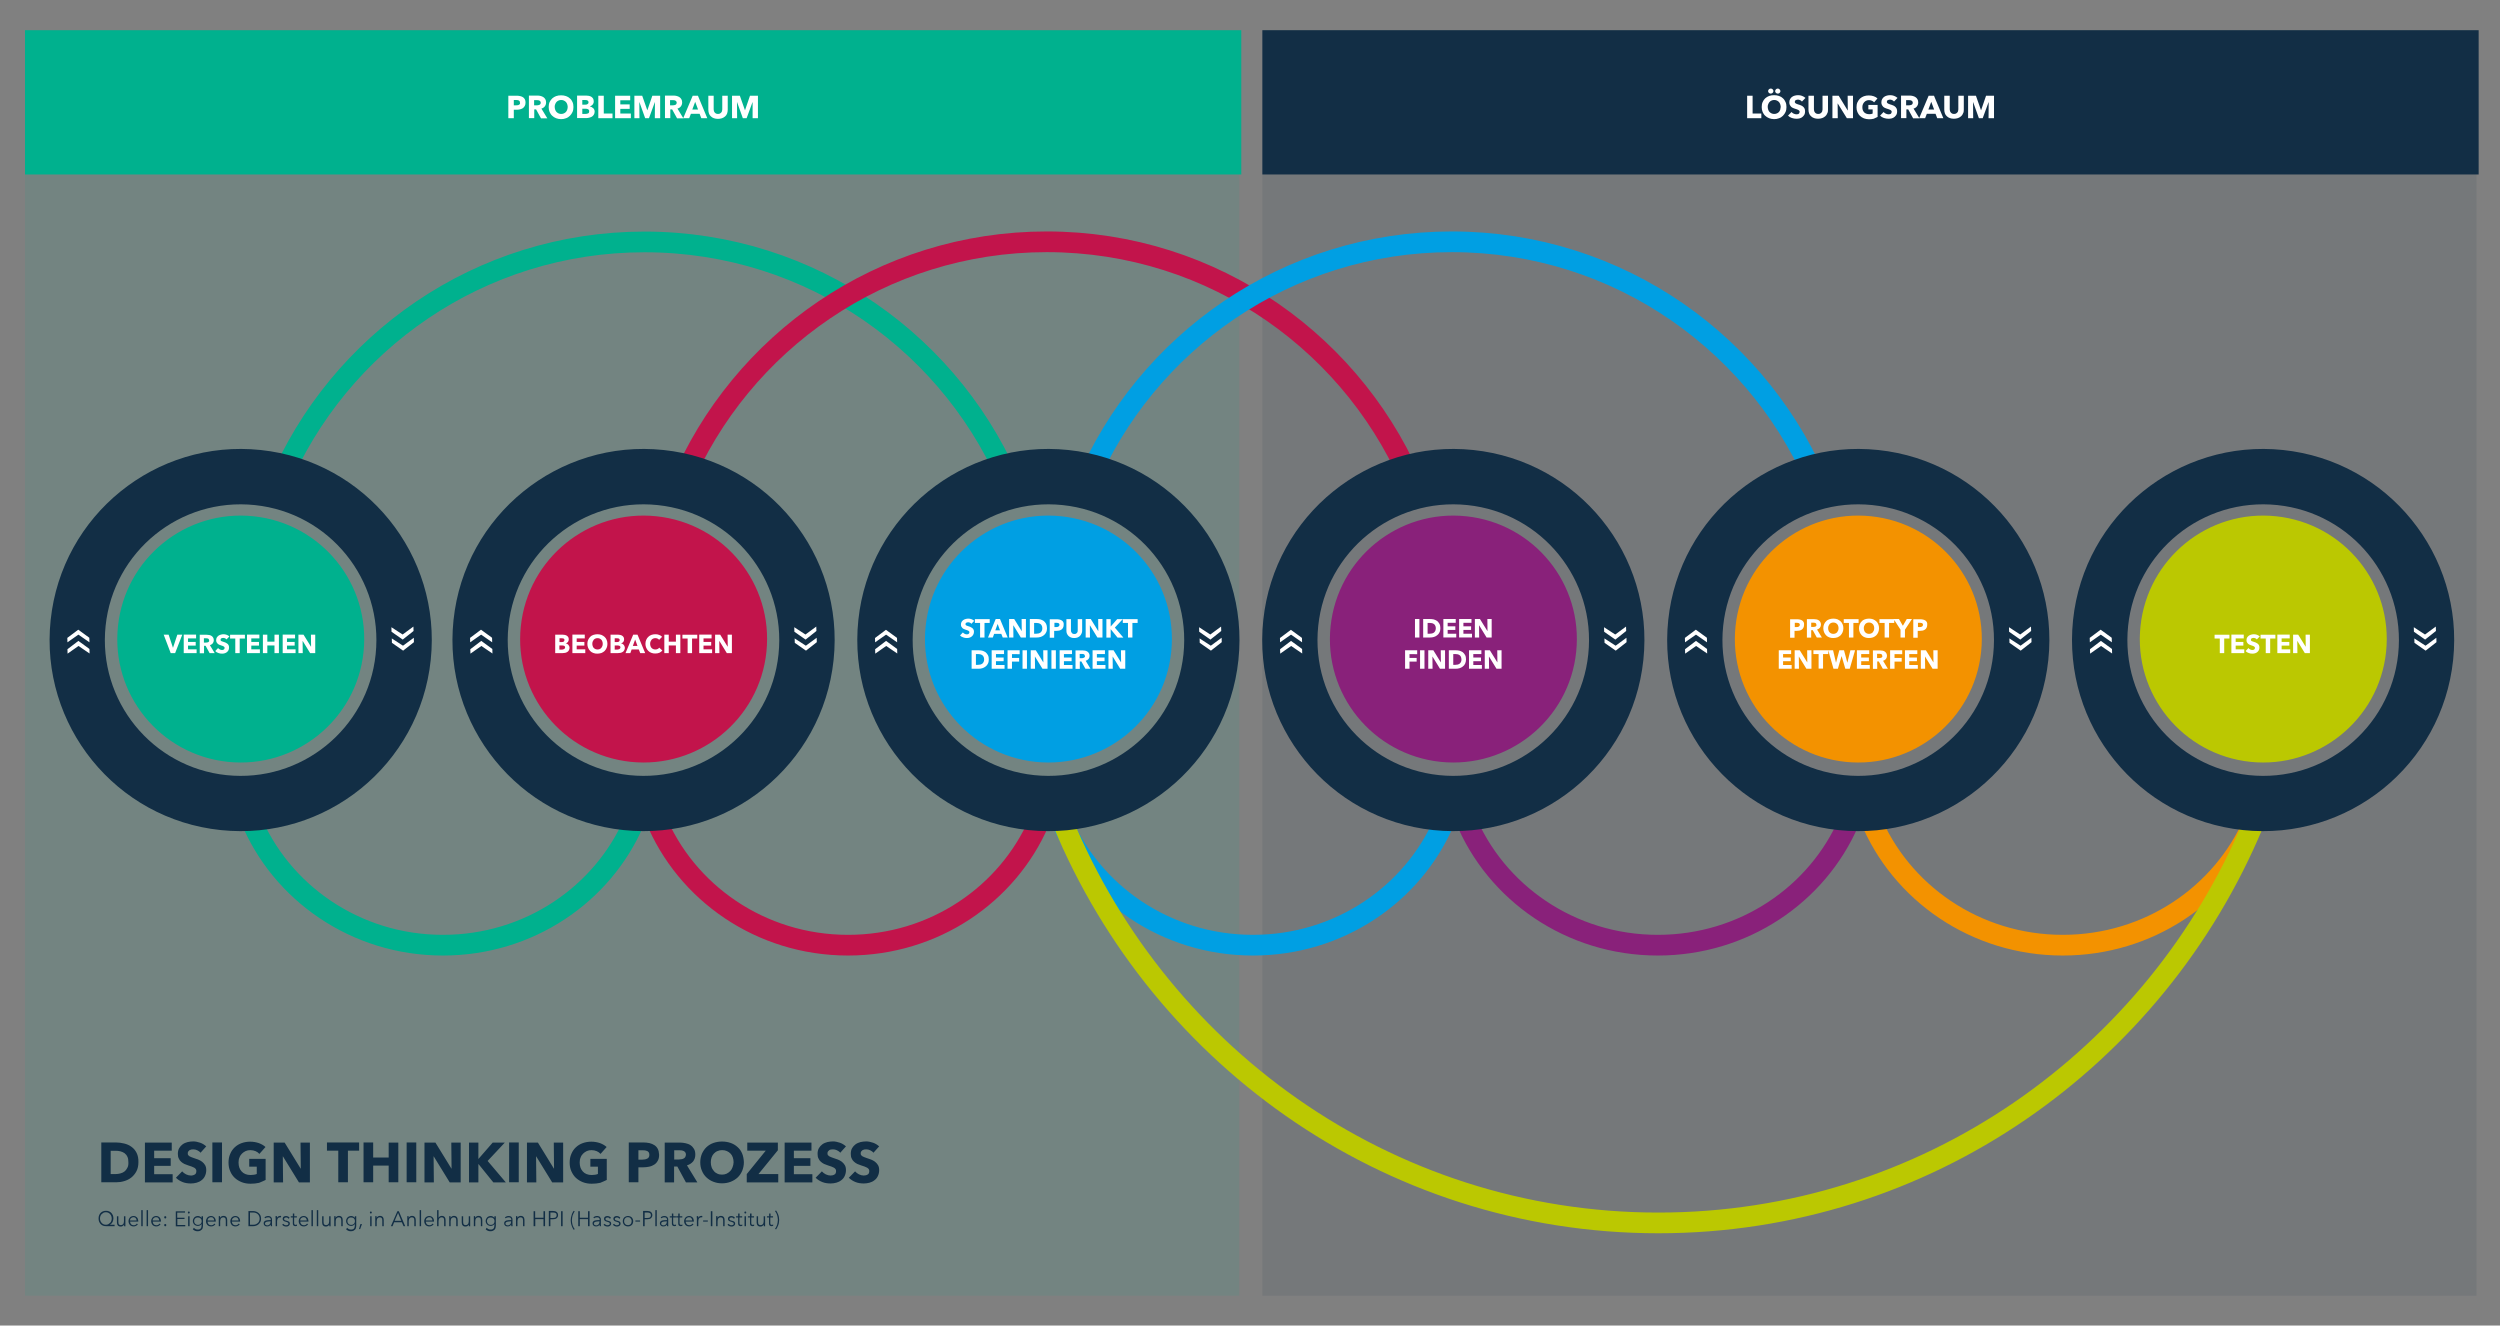 <?xml version="1.0" encoding="utf-8"?>
<!-- Generator: Adobe Illustrator 27.0.0, SVG Export Plug-In . SVG Version: 6.00 Build 0)  -->
<svg version="1.1" id="Ebene_1" xmlns="http://www.w3.org/2000/svg" xmlns:xlink="http://www.w3.org/1999/xlink" x="0px" y="0px"
	 width="1920px" height="1018px" viewBox="0 0 1920 1018" enable-background="new 0 0 1920 1018" xml:space="preserve">
<rect x="0" y="0" width="1920" height="1018" fill="#808080" stroke="none"/>
<g>
	<defs>
		<rect id="SVGID_1_" x="3" y="10.6" width="1916.9" height="986.3"/>
	</defs>
	<clipPath id="SVGID_00000142892096348983688600000005309645223914162357_">
		<use xlink:href="#SVGID_1_"  overflow="visible"/>
	</clipPath>
	<g clip-path="url(#SVGID_00000142892096348983688600000005309645223914162357_)">
		<defs>
			<rect id="SVGID_00000017493783065789997890000009177314464663807157_" x="3" y="10.6" width="1916.9" height="986.3"/>
		</defs>
		<clipPath id="SVGID_00000098935055732080095930000000228572988314742682_">
			<use xlink:href="#SVGID_00000017493783065789997890000009177314464663807157_"  overflow="visible"/>
		</clipPath>
		<g opacity="0.1" clip-path="url(#SVGID_00000098935055732080095930000000228572988314742682_)">
			<g>
				<defs>
					<rect id="SVGID_00000090294277928231755780000016041659796128115600_" x="3" y="10.6" width="965" height="986.3"/>
				</defs>
				<clipPath id="SVGID_00000045602121228693375710000002033162841457995916_">
					<use xlink:href="#SVGID_00000090294277928231755780000016041659796128115600_"  overflow="visible"/>
				</clipPath>
				
					<rect x="19.2" y="23.2" clip-path="url(#SVGID_00000045602121228693375710000002033162841457995916_)" fill="#00B18E" width="932.5" height="971.9"/>
			</g>
		</g>
		<g opacity="0.1" clip-path="url(#SVGID_00000098935055732080095930000000228572988314742682_)">
			<g>
				<defs>
					<rect id="SVGID_00000088820290213030489940000017430220689703189648_" x="953.3" y="10.6" width="965" height="986.3"/>
				</defs>
				<clipPath id="SVGID_00000047747882543691257110000017268357303504824469_">
					<use xlink:href="#SVGID_00000088820290213030489940000017430220689703189648_"  overflow="visible"/>
				</clipPath>
				
					<rect x="969.5" y="23.2" clip-path="url(#SVGID_00000047747882543691257110000017268357303504824469_)" fill="#122E45" width="932.5" height="971.9"/>
			</g>
		</g>
	</g>
	
		<rect x="969.5" y="23.2" clip-path="url(#SVGID_00000142892096348983688600000005309645223914162357_)" fill="#122E45" width="934.1" height="110.8"/>
	
		<rect x="19.2" y="23.2" clip-path="url(#SVGID_00000142892096348983688600000005309645223914162357_)" fill="#00B18E" width="934.1" height="110.8"/>
	<g clip-path="url(#SVGID_00000142892096348983688600000005309645223914162357_)">
		<defs>
			<rect id="SVGID_00000134941738753850844290000002131638511471681959_" x="3" y="10.6" width="1916.9" height="986.3"/>
		</defs>
		<clipPath id="SVGID_00000155108214017971594160000008669806399436464830_">
			<use xlink:href="#SVGID_00000134941738753850844290000002131638511471681959_"  overflow="visible"/>
		</clipPath>
		<path clip-path="url(#SVGID_00000155108214017971594160000008669806399436464830_)" fill="#FFFFFF" d="M582.1,90.8V73.5H576
			l-3.8,11.1h-0.1l-3.9-11.1h-6v17.3h3.9l-0.1-12.3h0.1l4.4,12.3h2.9l4.5-12.3h0.1L578,90.8H582.1z M558.9,84.3V73.5h-4.2V84
			c0,0.5-0.1,0.9-0.2,1.3c-0.1,0.4-0.3,0.8-0.6,1.1c-0.3,0.3-0.6,0.6-1,0.8c-0.4,0.2-0.9,0.3-1.5,0.3s-1.1-0.1-1.5-0.3
			c-0.4-0.2-0.7-0.5-1-0.8c-0.3-0.3-0.4-0.7-0.6-1.1c-0.1-0.4-0.2-0.9-0.2-1.3V73.5H544v10.8c0,1,0.2,2,0.5,2.9
			c0.3,0.9,0.8,1.6,1.5,2.2c0.6,0.6,1.4,1.1,2.3,1.4c0.9,0.3,1.9,0.5,3.1,0.5c1.1,0,2.1-0.2,3.1-0.5c0.9-0.3,1.7-0.8,2.4-1.4
			c0.7-0.6,1.2-1.3,1.5-2.2C558.7,86.3,558.9,85.4,558.9,84.3 M536.1,84.1h-4.4l2.2-5.9L536.1,84.1z M543.2,90.8L536,73.5H532
			l-7.3,17.3h4.6l1.3-3.4h6.7l1.3,3.4H543.2z M519.4,79.9c-0.2,0.3-0.4,0.5-0.7,0.6c-0.3,0.1-0.6,0.2-1,0.3
			c-0.4,0.1-0.7,0.1-1.1,0.1h-2v-4h2.2c0.3,0,0.6,0,1,0.1c0.3,0,0.6,0.1,0.9,0.3c0.3,0.1,0.5,0.3,0.7,0.6c0.2,0.3,0.3,0.6,0.3,1
			C519.7,79.3,519.6,79.6,519.4,79.9 M524.8,90.8l-4.5-7.4c1.1-0.3,2-0.9,2.6-1.7c0.6-0.8,1-1.8,1-3c0-1-0.2-1.8-0.6-2.5
			c-0.4-0.7-0.9-1.2-1.5-1.6c-0.6-0.4-1.3-0.7-2.1-0.9c-0.8-0.2-1.6-0.3-2.4-0.3h-6.6v17.3h4.1V84h1.4l3.8,6.9H524.8z M507,90.8
			V73.5H501l-3.8,11.1h-0.1l-3.9-11.1h-6v17.3h3.9l-0.1-12.3h0.1l4.4,12.3h2.9l4.5-12.3h0.1l-0.1,12.3H507z M484.5,90.8v-3.6h-8.1
			v-3.6h7.2v-3.4h-7.2V77h7.6v-3.5h-11.6v17.3H484.5z M470.4,90.8v-3.6h-6.7V73.5h-4.2v17.3H470.4z M452.3,86.5
			c-0.2,0.3-0.4,0.5-0.7,0.6c-0.3,0.1-0.6,0.2-1,0.3c-0.3,0.1-0.7,0.1-1,0.1h-2.4v-4h2.3c0.9,0,1.6,0.1,2.2,0.4
			c0.5,0.3,0.8,0.8,0.8,1.5C452.5,85.8,452.4,86.2,452.3,86.5 M451.3,79.9c-0.4,0.3-1,0.5-1.8,0.5h-2.3v-3.6h2.1
			c0.9,0,1.5,0.1,2,0.4c0.4,0.3,0.7,0.7,0.7,1.3C452,79.2,451.8,79.6,451.3,79.9 M456.4,84.3c-0.2-0.5-0.4-0.9-0.8-1.2
			c-0.3-0.3-0.7-0.6-1.1-0.8c-0.4-0.2-0.9-0.4-1.4-0.5v-0.1c0.8-0.3,1.5-0.7,2.1-1.4c0.5-0.6,0.8-1.4,0.8-2.4c0-0.9-0.2-1.6-0.5-2.2
			c-0.4-0.6-0.8-1-1.4-1.4c-0.6-0.3-1.2-0.6-1.9-0.7c-0.7-0.1-1.4-0.2-2.1-0.2h-6.9v17.3h6.9c0.8,0,1.6-0.1,2.4-0.3
			c0.8-0.2,1.5-0.5,2.1-0.8c0.6-0.4,1.1-0.9,1.5-1.6c0.4-0.6,0.6-1.4,0.6-2.4C456.7,85.2,456.6,84.7,456.4,84.3 M435.6,84.3
			c-0.2,0.7-0.6,1.2-1,1.7c-0.4,0.5-1,0.8-1.6,1.1c-0.6,0.3-1.3,0.4-2,0.4c-0.7,0-1.4-0.1-2-0.4c-0.6-0.3-1.1-0.6-1.6-1.1
			c-0.4-0.5-0.8-1-1-1.7c-0.2-0.7-0.4-1.4-0.4-2.2c0-0.8,0.1-1.5,0.4-2.1c0.2-0.7,0.6-1.2,1-1.7c0.4-0.5,1-0.8,1.6-1.1
			c0.6-0.3,1.3-0.4,2-0.4c0.7,0,1.4,0.1,2,0.4c0.6,0.3,1.1,0.6,1.6,1.1c0.4,0.5,0.8,1,1,1.7c0.2,0.7,0.4,1.4,0.4,2.1
			C436,82.9,435.8,83.6,435.6,84.3 M439.7,78.4c-0.5-1.1-1.1-2.1-2-2.8c-0.8-0.8-1.8-1.4-3-1.8c-1.2-0.4-2.4-0.6-3.8-0.6
			c-1.4,0-2.6,0.2-3.8,0.6c-1.1,0.4-2.1,1-3,1.8c-0.8,0.8-1.5,1.7-2,2.8c-0.5,1.1-0.7,2.4-0.7,3.8c0,1.4,0.2,2.6,0.7,3.8
			c0.5,1.1,1.1,2.1,2,2.9c0.8,0.8,1.8,1.4,3,1.9c1.1,0.4,2.4,0.7,3.8,0.7c1.4,0,2.6-0.2,3.8-0.7c1.2-0.4,2.2-1.1,3-1.9
			c0.8-0.8,1.5-1.8,2-2.9c0.5-1.1,0.7-2.4,0.7-3.8C440.4,80.7,440.2,79.5,439.7,78.4 M415,79.9c-0.2,0.3-0.4,0.5-0.7,0.6
			c-0.3,0.1-0.6,0.2-1,0.3c-0.4,0.1-0.7,0.1-1.1,0.1h-2v-4h2.2c0.3,0,0.6,0,1,0.1c0.3,0,0.6,0.1,0.9,0.3c0.3,0.1,0.5,0.3,0.7,0.6
			c0.2,0.3,0.3,0.6,0.3,1C415.3,79.3,415.2,79.6,415,79.9 M420.3,90.8l-4.5-7.4c1.1-0.3,2-0.9,2.6-1.7c0.6-0.8,1-1.8,1-3
			c0-1-0.2-1.8-0.6-2.5c-0.4-0.7-0.9-1.2-1.5-1.6c-0.6-0.4-1.3-0.7-2.1-0.9c-0.8-0.2-1.6-0.3-2.4-0.3h-6.6v17.3h4.1V84h1.4l3.8,6.9
			H420.3z M399.2,79.9c-0.2,0.3-0.4,0.5-0.7,0.6c-0.3,0.2-0.6,0.3-1,0.3c-0.4,0.1-0.7,0.1-1.1,0.1h-1.8v-4.1h1.8
			c0.4,0,0.7,0,1.1,0.1c0.3,0,0.7,0.1,0.9,0.3c0.3,0.1,0.5,0.4,0.7,0.6c0.2,0.3,0.2,0.6,0.2,1C399.5,79.3,399.4,79.6,399.2,79.9
			 M403.1,76.3c-0.4-0.7-0.8-1.2-1.4-1.6c-0.6-0.4-1.3-0.7-2.2-0.9c-0.8-0.2-1.7-0.3-2.7-0.3h-6.4v17.3h4.2v-6.5h2.1
			c0.9,0,1.8-0.1,2.6-0.3c0.8-0.2,1.6-0.5,2.2-0.9c0.6-0.4,1.1-1,1.5-1.7c0.4-0.7,0.6-1.5,0.6-2.6C403.6,77.9,403.5,77,403.1,76.3"
			/>
		<path clip-path="url(#SVGID_00000155108214017971594160000008669806399436464830_)" fill="#FFFFFF" d="M1531.4,90.8V73.5h-6.1
			l-3.8,11.1h-0.1l-3.9-11.1h-6v17.3h3.9l-0.1-12.3h0.1l4.4,12.3h2.9l4.5-12.3h0.1l-0.1,12.3H1531.4z M1508.2,84.3V73.5h-4.2V84
			c0,0.5-0.1,0.9-0.2,1.3c-0.1,0.4-0.3,0.8-0.6,1.1c-0.3,0.3-0.6,0.6-1,0.8c-0.4,0.2-0.9,0.3-1.5,0.3c-0.6,0-1.1-0.1-1.5-0.3
			c-0.4-0.2-0.7-0.5-1-0.8c-0.3-0.3-0.4-0.7-0.6-1.1c-0.1-0.4-0.2-0.9-0.2-1.3V73.5h-4.2v10.8c0,1,0.2,2,0.5,2.8
			c0.3,0.9,0.8,1.6,1.5,2.2c0.6,0.6,1.4,1.1,2.3,1.4c0.9,0.3,1.9,0.5,3.1,0.5c1.1,0,2.1-0.2,3.1-0.5c0.9-0.3,1.7-0.8,2.4-1.4
			c0.7-0.6,1.2-1.3,1.5-2.2C1508.1,86.3,1508.2,85.4,1508.2,84.3 M1485.4,84.1h-4.4l2.2-5.9L1485.4,84.1z M1492.5,90.8l-7.2-17.3
			h-4.1l-7.3,17.3h4.6l1.3-3.4h6.7l1.3,3.4H1492.5z M1468.7,79.9c-0.2,0.3-0.4,0.5-0.7,0.6c-0.3,0.1-0.6,0.2-1,0.3
			c-0.4,0.1-0.7,0.1-1.1,0.1h-2v-4h2.2c0.3,0,0.6,0,1,0.1c0.3,0,0.6,0.1,0.9,0.3c0.3,0.1,0.5,0.3,0.7,0.6c0.2,0.3,0.3,0.6,0.3,1
			C1469,79.3,1468.9,79.6,1468.7,79.9 M1474.1,90.8l-4.5-7.4c1.1-0.3,2-0.9,2.6-1.7c0.6-0.8,1-1.8,1-3c0-1-0.2-1.8-0.6-2.5
			c-0.4-0.7-0.9-1.2-1.5-1.6c-0.6-0.4-1.3-0.7-2.1-0.9c-0.8-0.2-1.6-0.3-2.4-0.3h-6.6v17.3h4.1V84h1.4l3.8,6.9H1474.1z M1457.3,75.2
			c-0.8-0.7-1.7-1.2-2.7-1.6c-1-0.4-2-0.5-3-0.5c-0.8,0-1.6,0.1-2.4,0.3c-0.8,0.2-1.5,0.5-2.2,1c-0.6,0.4-1.1,1-1.5,1.7
			c-0.4,0.7-0.6,1.5-0.6,2.5c0,0.8,0.1,1.4,0.4,2c0.3,0.5,0.6,1,1,1.4c0.4,0.4,0.9,0.7,1.4,0.9c0.5,0.2,1.1,0.5,1.6,0.6
			c0.6,0.2,1.1,0.3,1.5,0.5c0.4,0.2,0.8,0.3,1.1,0.5c0.3,0.2,0.5,0.4,0.7,0.6c0.2,0.2,0.2,0.5,0.2,0.8c0,0.3-0.1,0.6-0.2,0.9
			c-0.1,0.2-0.3,0.4-0.5,0.6c-0.2,0.1-0.5,0.3-0.8,0.3c-0.3,0.1-0.6,0.1-0.9,0.1c-0.7,0-1.4-0.2-2.1-0.5c-0.7-0.4-1.3-0.8-1.7-1.3
			l-2.7,2.8c0.8,0.8,1.7,1.4,2.9,1.8c1.2,0.4,2.4,0.6,3.6,0.6c0.8,0,1.7-0.1,2.5-0.3c0.8-0.2,1.5-0.6,2.1-1.1
			c0.6-0.5,1.1-1.1,1.5-1.8c0.4-0.7,0.5-1.6,0.5-2.6c0-0.9-0.2-1.6-0.5-2.2c-0.3-0.6-0.8-1.1-1.3-1.5c-0.5-0.4-1.1-0.7-1.7-0.9
			c-0.6-0.2-1.2-0.5-1.8-0.6c-0.4-0.1-0.8-0.3-1.1-0.4c-0.3-0.1-0.6-0.3-0.8-0.4c-0.2-0.1-0.4-0.3-0.5-0.5c-0.1-0.2-0.2-0.4-0.2-0.7
			c0-0.3,0.1-0.6,0.2-0.8c0.2-0.2,0.3-0.4,0.6-0.5c0.2-0.1,0.5-0.2,0.8-0.3c0.3,0,0.6-0.1,0.8-0.1c0.5,0,1.1,0.1,1.7,0.4
			c0.6,0.3,1,0.6,1.4,1.1L1457.3,75.2z M1442,89.8v-9.2h-7.1V84h3.3v3.2c-0.4,0.2-0.8,0.3-1.2,0.4c-0.4,0.1-0.9,0.1-1.4,0.1
			c-0.8,0-1.6-0.1-2.3-0.4c-0.7-0.3-1.2-0.6-1.7-1.1c-0.4-0.5-0.8-1.1-1-1.7s-0.3-1.4-0.3-2.2c0-0.8,0.1-1.5,0.4-2.2
			c0.3-0.7,0.6-1.2,1.1-1.7c0.5-0.5,1-0.9,1.6-1.1c0.6-0.3,1.3-0.4,2-0.4c0.8,0,1.6,0.2,2.3,0.5c0.7,0.3,1.2,0.7,1.6,1.2l2.6-3
			c-0.7-0.7-1.7-1.3-2.9-1.7c-1.2-0.4-2.4-0.6-3.8-0.6c-1.3,0-2.6,0.2-3.7,0.6c-1.1,0.4-2.1,1-3,1.8c-0.8,0.8-1.5,1.8-2,2.9
			c-0.5,1.1-0.7,2.4-0.7,3.8c0,1.4,0.2,2.6,0.7,3.7c0.5,1.1,1.1,2.1,2,2.9c0.8,0.8,1.8,1.4,3,1.9c1.2,0.4,2.4,0.7,3.8,0.7
			c1.3,0,2.6-0.1,3.7-0.4C1440.2,90.6,1441.2,90.2,1442,89.8 M1423.1,90.8V73.5h-4.1l0.1,11.3h-0.1l-6.9-11.3h-4.8v17.3h4.1
			l-0.1-11.3h0.1l7,11.3H1423.1z M1403.9,84.3V73.5h-4.2V84c0,0.5-0.1,0.9-0.2,1.3c-0.1,0.4-0.3,0.8-0.6,1.1c-0.3,0.3-0.6,0.6-1,0.8
			c-0.4,0.2-0.9,0.3-1.5,0.3c-0.6,0-1.1-0.1-1.5-0.3c-0.4-0.2-0.8-0.5-1-0.8c-0.3-0.3-0.4-0.7-0.6-1.1c-0.1-0.4-0.2-0.9-0.2-1.3
			V73.5h-4.2v10.8c0,1,0.2,2,0.5,2.8c0.3,0.9,0.8,1.6,1.5,2.2c0.6,0.6,1.4,1.1,2.3,1.4c0.9,0.3,1.9,0.5,3.1,0.5
			c1.1,0,2.2-0.2,3.1-0.5c0.9-0.3,1.7-0.8,2.4-1.4c0.7-0.6,1.2-1.3,1.5-2.2C1403.8,86.3,1403.9,85.4,1403.9,84.3 M1386.6,75.2
			c-0.8-0.7-1.7-1.2-2.7-1.6c-1-0.4-2-0.5-3-0.5c-0.8,0-1.6,0.1-2.4,0.3c-0.8,0.2-1.5,0.5-2.2,1c-0.6,0.4-1.1,1-1.5,1.7
			c-0.4,0.7-0.6,1.5-0.6,2.5c0,0.8,0.1,1.4,0.4,2c0.3,0.5,0.6,1,1,1.4c0.4,0.4,0.9,0.7,1.4,0.9c0.5,0.2,1.1,0.5,1.6,0.6
			c0.6,0.2,1.1,0.3,1.5,0.5c0.4,0.2,0.8,0.3,1.1,0.5c0.3,0.2,0.5,0.4,0.7,0.6c0.2,0.2,0.2,0.5,0.2,0.8c0,0.3-0.1,0.6-0.2,0.9
			c-0.1,0.2-0.3,0.4-0.5,0.6c-0.2,0.1-0.5,0.3-0.8,0.3s-0.6,0.1-0.9,0.1c-0.7,0-1.4-0.2-2.1-0.5s-1.3-0.8-1.7-1.3l-2.7,2.8
			c0.8,0.8,1.7,1.4,2.9,1.8c1.2,0.4,2.4,0.6,3.6,0.6c0.8,0,1.7-0.1,2.5-0.3c0.8-0.2,1.5-0.6,2.1-1.1c0.6-0.5,1.1-1.1,1.5-1.8
			c0.4-0.7,0.5-1.6,0.5-2.6c0-0.9-0.2-1.6-0.5-2.2c-0.3-0.6-0.8-1.1-1.3-1.5c-0.5-0.4-1.1-0.7-1.7-0.9c-0.6-0.2-1.2-0.5-1.8-0.6
			c-0.4-0.1-0.8-0.3-1.1-0.4c-0.3-0.1-0.6-0.3-0.8-0.4c-0.2-0.1-0.4-0.3-0.5-0.5c-0.1-0.2-0.2-0.4-0.2-0.7c0-0.3,0.1-0.6,0.2-0.8
			c0.2-0.2,0.3-0.4,0.6-0.5c0.2-0.1,0.5-0.2,0.8-0.3c0.3,0,0.6-0.1,0.8-0.1c0.5,0,1.1,0.1,1.7,0.4c0.6,0.3,1,0.6,1.4,1.1
			L1386.6,75.2z M1361.4,68.6c-0.4-0.4-0.9-0.6-1.5-0.6c-0.3,0-0.5,0.1-0.8,0.2c-0.3,0.1-0.5,0.3-0.6,0.4c-0.2,0.2-0.3,0.4-0.4,0.6
			c-0.1,0.2-0.2,0.5-0.2,0.7c0,0.6,0.2,1,0.6,1.4c0.4,0.4,0.9,0.6,1.4,0.6s1.1-0.2,1.5-0.6c0.4-0.4,0.6-0.9,0.6-1.4
			C1362,69.5,1361.8,69,1361.4,68.6 M1366.7,68.6c-0.4-0.4-0.9-0.6-1.4-0.6c-0.3,0-0.6,0.1-0.8,0.2c-0.2,0.1-0.5,0.3-0.6,0.4
			c-0.2,0.2-0.3,0.4-0.4,0.6c-0.1,0.2-0.2,0.5-0.2,0.7c0,0.6,0.2,1,0.6,1.4c0.4,0.4,0.9,0.6,1.5,0.6c0.6,0,1-0.2,1.4-0.6
			c0.4-0.4,0.6-0.9,0.6-1.4C1367.3,69.5,1367.1,69,1366.7,68.6 M1367.2,84.3c-0.2,0.7-0.6,1.2-1,1.7c-0.4,0.5-1,0.8-1.6,1.1
			c-0.6,0.3-1.3,0.4-2,0.4c-0.7,0-1.4-0.1-2-0.4c-0.6-0.3-1.1-0.6-1.6-1.1c-0.4-0.5-0.8-1-1-1.7c-0.2-0.7-0.4-1.4-0.4-2.2
			c0-0.8,0.1-1.5,0.4-2.1c0.2-0.7,0.6-1.2,1-1.7c0.4-0.5,1-0.8,1.6-1.1c0.6-0.3,1.3-0.4,2-0.4c0.7,0,1.4,0.1,2,0.4
			c0.6,0.3,1.1,0.6,1.6,1.1c0.4,0.5,0.8,1,1,1.7c0.2,0.7,0.4,1.4,0.4,2.1C1367.5,82.9,1367.4,83.6,1367.2,84.3 M1371.3,78.4
			c-0.5-1.1-1.1-2.1-2-2.9c-0.8-0.8-1.8-1.4-3-1.8c-1.2-0.4-2.4-0.6-3.8-0.6c-1.4,0-2.6,0.2-3.8,0.6c-1.1,0.4-2.1,1-3,1.8
			c-0.8,0.8-1.5,1.7-2,2.9c-0.5,1.1-0.7,2.4-0.7,3.8c0,1.4,0.2,2.6,0.7,3.8c0.5,1.1,1.1,2.1,2,2.9c0.8,0.8,1.8,1.4,3,1.9
			c1.1,0.4,2.4,0.7,3.8,0.7c1.4,0,2.6-0.2,3.8-0.7c1.2-0.4,2.2-1.1,3-1.9c0.8-0.8,1.5-1.8,2-2.9c0.5-1.1,0.7-2.4,0.7-3.8
			C1372,80.7,1371.8,79.5,1371.3,78.4 M1352.7,90.8v-3.6h-6.7V73.5h-4.2v17.3H1352.7z"/>
		<path clip-path="url(#SVGID_00000155108214017971594160000008669806399436464830_)" fill="#122E45" d="M675.2,880.4
			c-1.4-1.2-2.9-2.2-4.7-2.8c-1.8-0.6-3.6-1-5.3-1c-1.4,0-2.9,0.2-4.3,0.5c-1.4,0.4-2.7,0.9-3.8,1.7s-2,1.8-2.7,3
			c-0.7,1.2-1,2.7-1,4.4c0,1.4,0.2,2.6,0.7,3.5c0.4,1,1,1.8,1.8,2.5c0.7,0.7,1.6,1.2,2.5,1.7c0.9,0.4,1.9,0.8,2.9,1.1
			c1,0.3,1.9,0.6,2.7,0.9c0.8,0.3,1.5,0.6,2,0.9c0.5,0.3,0.9,0.7,1.2,1.1c0.3,0.4,0.4,0.9,0.4,1.5c0,0.6-0.1,1.1-0.3,1.6
			c-0.2,0.4-0.5,0.8-0.9,1c-0.4,0.3-0.8,0.4-1.4,0.6c-0.5,0.1-1.1,0.2-1.6,0.2c-1.2,0-2.4-0.3-3.7-0.9c-1.2-0.6-2.2-1.4-3-2.3
			l-4.8,4.9c1.4,1.4,3.1,2.5,5.1,3.3c2,0.8,4.2,1.1,6.4,1.1c1.5,0,3-0.2,4.4-0.6c1.4-0.4,2.7-1,3.8-1.9c1.1-0.8,2-1.9,2.6-3.2
			c0.6-1.3,1-2.8,1-4.6c0-1.5-0.3-2.8-0.9-3.8s-1.4-1.9-2.3-2.6c-0.9-0.7-1.9-1.2-3.1-1.7c-1.1-0.4-2.2-0.8-3.2-1.1
			c-0.7-0.2-1.4-0.5-1.9-0.7c-0.6-0.2-1.1-0.5-1.5-0.7c-0.4-0.3-0.7-0.6-1-0.9c-0.2-0.3-0.3-0.8-0.3-1.3c0-0.6,0.1-1.1,0.4-1.5
			c0.3-0.4,0.6-0.7,1-1c0.4-0.2,0.9-0.4,1.4-0.5c0.5-0.1,1-0.1,1.5-0.1c1,0,1.9,0.2,3,0.7c1,0.5,1.9,1.1,2.5,1.9L675.2,880.4z
			 M649.7,880.4c-1.4-1.2-2.9-2.2-4.7-2.8s-3.6-1-5.3-1c-1.4,0-2.9,0.2-4.3,0.5c-1.4,0.4-2.7,0.9-3.8,1.7c-1.1,0.8-2,1.8-2.7,3
			c-0.7,1.2-1,2.7-1,4.4c0,1.4,0.2,2.6,0.7,3.5c0.4,1,1,1.8,1.8,2.5c0.7,0.7,1.6,1.2,2.5,1.7c0.9,0.4,1.9,0.8,2.9,1.1
			c1,0.3,1.9,0.6,2.7,0.9c0.8,0.3,1.5,0.6,2,0.9c0.5,0.3,0.9,0.7,1.2,1.1c0.3,0.4,0.4,0.9,0.4,1.5c0,0.6-0.1,1.1-0.3,1.6
			c-0.2,0.4-0.5,0.8-0.9,1c-0.4,0.3-0.8,0.4-1.4,0.6c-0.5,0.1-1.1,0.2-1.6,0.2c-1.2,0-2.4-0.3-3.7-0.9c-1.2-0.6-2.2-1.4-3-2.3
			l-4.8,4.9c1.4,1.4,3.1,2.5,5.1,3.3c2,0.8,4.2,1.1,6.4,1.1c1.5,0,3-0.2,4.4-0.6c1.4-0.4,2.7-1,3.8-1.9c1.1-0.8,2-1.9,2.6-3.2
			c0.6-1.3,1-2.8,1-4.6c0-1.5-0.3-2.8-0.9-3.8s-1.4-1.9-2.3-2.6c-0.9-0.7-1.9-1.2-3.1-1.7c-1.1-0.4-2.2-0.8-3.2-1.1
			c-0.7-0.2-1.4-0.5-1.9-0.7c-0.6-0.2-1.1-0.5-1.5-0.7c-0.4-0.3-0.7-0.6-1-0.9c-0.2-0.3-0.3-0.8-0.3-1.3c0-0.6,0.1-1.1,0.4-1.5
			c0.3-0.4,0.6-0.7,1-1s0.9-0.4,1.4-0.5c0.5-0.1,1-0.1,1.5-0.1c1,0,1.9,0.2,3,0.7c1,0.5,1.9,1.1,2.5,1.9L649.7,880.4z M623.9,908.1
			v-6.3h-14.2v-6.4h12.7v-5.9h-12.7v-5.8h13.5v-6.2h-20.6v30.6H623.9z M597.7,908.1v-6.4h-15.2l14.9-18.3v-5.9h-23.5v6.2h14.2
			l-14.6,18v6.4H597.7z M562.6,896.4c-0.4,1.2-1,2.2-1.8,3s-1.7,1.5-2.8,2c-1.1,0.5-2.2,0.7-3.5,0.7c-1.3,0-2.5-0.2-3.5-0.7
			c-1.1-0.5-2-1.1-2.7-2s-1.4-1.8-1.8-3c-0.4-1.2-0.6-2.4-0.6-3.8c0-1.3,0.2-2.6,0.6-3.7c0.4-1.2,1-2.1,1.8-3
			c0.8-0.8,1.7-1.5,2.8-1.9c1.1-0.5,2.2-0.7,3.5-0.7c1.3,0,2.5,0.2,3.6,0.7s2,1.1,2.8,1.9c0.8,0.8,1.4,1.8,1.8,3s0.6,2.4,0.6,3.7
			C563.3,894,563.1,895.3,562.6,896.4 M570,886c-0.8-2-2-3.7-3.5-5c-1.5-1.4-3.3-2.5-5.3-3.2c-2-0.7-4.3-1.1-6.7-1.1
			c-2.4,0-4.6,0.4-6.6,1.1c-2,0.7-3.8,1.8-5.3,3.2c-1.5,1.4-2.6,3.1-3.5,5c-0.8,2-1.3,4.2-1.3,6.6c0,2.4,0.4,4.6,1.3,6.6
			c0.8,2,2,3.7,3.5,5.1s3.2,2.5,5.3,3.3s4.2,1.2,6.6,1.2c2.4,0,4.6-0.4,6.7-1.2c2-0.8,3.8-1.9,5.3-3.3c1.5-1.4,2.6-3.1,3.5-5.1
			c0.8-2,1.3-4.2,1.3-6.6C571.2,890.2,570.8,887.9,570,886 M526.2,888.7c-0.3,0.5-0.8,0.9-1.3,1.1c-0.5,0.3-1.1,0.4-1.7,0.5
			c-0.6,0.1-1.3,0.2-1.9,0.2h-3.5v-7.1h4c0.5,0,1.1,0,1.7,0.1c0.6,0.1,1.1,0.3,1.6,0.5c0.5,0.2,0.9,0.6,1.2,1c0.3,0.4,0.5,1,0.5,1.8
			C526.7,887.6,526.5,888.2,526.2,888.7 M535.6,908.1l-8-13.1c2-0.6,3.5-1.6,4.7-3c1.1-1.4,1.7-3.2,1.7-5.2c0-1.8-0.3-3.2-1-4.4
			c-0.7-1.2-1.5-2.1-2.7-2.9s-2.4-1.2-3.8-1.5c-1.4-0.3-2.8-0.5-4.3-0.5h-11.7v30.6h7.2v-12.2h2.5l6.6,12.2H535.6z M498.3,888.7
			c-0.3,0.5-0.7,0.9-1.2,1.1s-1.1,0.5-1.7,0.6c-0.6,0.1-1.3,0.2-2,0.2h-3.1v-7.2h3.2c0.7,0,1.3,0,1.9,0.1c0.6,0.1,1.2,0.3,1.7,0.5
			c0.5,0.3,0.9,0.6,1.2,1.1s0.4,1.1,0.4,1.8S498.6,888.2,498.3,888.7 M505.2,882.4c-0.6-1.2-1.5-2.2-2.6-2.9
			c-1.1-0.7-2.4-1.3-3.8-1.6c-1.5-0.3-3-0.5-4.7-0.5h-11.2v30.6h7.4v-11.5h3.7c1.6,0,3.1-0.2,4.6-0.5c1.5-0.3,2.8-0.9,3.9-1.6
			c1.1-0.7,2-1.7,2.7-3c0.7-1.2,1-2.7,1-4.5C506.1,885.1,505.8,883.6,505.2,882.4 M466,906.2V890h-12.6v6h5.8v5.6
			c-0.7,0.3-1.4,0.5-2.2,0.6s-1.6,0.2-2.5,0.2c-1.5,0-2.8-0.2-4-0.7c-1.2-0.5-2.1-1.1-2.9-2s-1.4-1.9-1.8-3
			c-0.4-1.2-0.6-2.5-0.6-3.9c0-1.4,0.2-2.7,0.7-3.8c0.4-1.2,1.1-2.2,1.9-3s1.8-1.5,2.9-2c1.1-0.5,2.3-0.7,3.6-0.7
			c1.5,0,2.8,0.3,4,0.8c1.2,0.5,2.1,1.2,2.9,2.1l4.7-5.3c-1.3-1.2-3-2.2-5.1-3c-2.1-0.7-4.3-1.1-6.7-1.1c-2.3,0-4.5,0.4-6.5,1.1
			c-2,0.7-3.8,1.8-5.3,3.2c-1.5,1.4-2.7,3.1-3.5,5.1c-0.9,2-1.3,4.2-1.3,6.7c0,2.4,0.4,4.6,1.3,6.6s2,3.7,3.5,5.1
			c1.5,1.4,3.3,2.5,5.3,3.3c2.1,0.8,4.3,1.2,6.8,1.2c2.4,0,4.5-0.2,6.6-0.7C462.8,907.6,464.5,907,466,906.2 M432.5,908.1v-30.6
			h-7.2l0.2,20h-0.1l-12.3-20h-8.4v30.6h7.2l-0.2-20h0.1l12.3,20H432.5z M398.4,877.4h-7.4v30.6h7.4V877.4z M388.5,908.1l-14-16.5
			l13.2-14.1h-9.3l-10.9,12.5h-0.1v-12.5h-7.2v30.6h7.2V894h0.1l11.4,14.1H388.5z M353.8,908.1v-30.6h-7.2l0.2,20h-0.1l-12.3-20H326
			v30.6h7.2l-0.2-20h0.1l12.3,20H353.8z M319.7,877.4h-7.4v30.6h7.4V877.4z M305.9,908.1v-30.6h-7.4V889h-11.9v-11.6h-7.4v30.6h7.4
			v-12.8h11.9v12.8H305.9z M275.8,883.7v-6.3h-24.7v6.3h8.7v24.3h7.4v-24.3H275.8z M238,908.1v-30.6h-7.2l0.2,20h-0.1l-12.3-20h-8.4
			v30.6h7.2l-0.2-20h0.1l12.3,20H238z M204,906.2V890h-12.6v6h5.8v5.6c-0.7,0.3-1.4,0.5-2.2,0.6s-1.6,0.2-2.5,0.2
			c-1.5,0-2.8-0.2-4-0.7c-1.2-0.5-2.1-1.1-2.9-2c-0.8-0.9-1.4-1.9-1.8-3s-0.6-2.5-0.6-3.9c0-1.4,0.2-2.7,0.7-3.8
			c0.4-1.2,1.1-2.2,1.9-3s1.8-1.5,2.9-2c1.1-0.5,2.3-0.7,3.6-0.7c1.5,0,2.8,0.3,4,0.8c1.2,0.5,2.1,1.2,2.9,2.1l4.7-5.3
			c-1.3-1.2-3-2.2-5.1-3c-2.1-0.7-4.3-1.1-6.7-1.1c-2.3,0-4.5,0.4-6.5,1.1c-2,0.7-3.8,1.8-5.3,3.2c-1.5,1.4-2.7,3.1-3.5,5.1
			c-0.9,2-1.3,4.2-1.3,6.7c0,2.4,0.4,4.6,1.3,6.6c0.8,2,2,3.7,3.5,5.1c1.5,1.4,3.3,2.5,5.3,3.3s4.3,1.2,6.8,1.2
			c2.4,0,4.5-0.2,6.6-0.7C200.8,907.6,202.5,907,204,906.2 M170.5,877.4h-7.4v30.6h7.4V877.4z M158.4,880.4
			c-1.4-1.2-2.9-2.2-4.7-2.8c-1.8-0.6-3.6-1-5.3-1c-1.4,0-2.9,0.2-4.3,0.5c-1.4,0.4-2.7,0.9-3.8,1.7c-1.1,0.8-2,1.8-2.7,3
			c-0.7,1.2-1,2.7-1,4.4c0,1.4,0.2,2.6,0.7,3.5c0.4,1,1,1.8,1.8,2.5c0.7,0.7,1.6,1.2,2.5,1.7c0.9,0.4,1.9,0.8,2.9,1.1
			c1,0.3,1.9,0.6,2.7,0.9c0.8,0.3,1.5,0.6,2,0.9c0.5,0.3,0.9,0.7,1.2,1.1c0.3,0.4,0.4,0.9,0.4,1.5c0,0.6-0.1,1.1-0.3,1.6
			c-0.2,0.4-0.5,0.8-0.9,1c-0.4,0.3-0.8,0.4-1.4,0.6s-1.1,0.2-1.6,0.2c-1.2,0-2.4-0.3-3.7-0.9c-1.2-0.6-2.2-1.4-3-2.3l-4.8,4.9
			c1.4,1.4,3.1,2.5,5.1,3.3c2,0.8,4.2,1.1,6.4,1.1c1.5,0,3-0.2,4.4-0.6c1.4-0.4,2.7-1,3.8-1.9c1.1-0.8,2-1.9,2.6-3.2
			c0.6-1.3,1-2.8,1-4.6c0-1.5-0.3-2.8-0.9-3.8c-0.6-1-1.4-1.9-2.3-2.6c-0.9-0.7-1.9-1.2-3.1-1.7c-1.1-0.4-2.2-0.8-3.2-1.1
			c-0.7-0.2-1.4-0.5-1.9-0.7c-0.6-0.2-1.1-0.5-1.5-0.7c-0.4-0.3-0.7-0.6-1-0.9c-0.2-0.3-0.3-0.8-0.3-1.3c0-0.6,0.1-1.1,0.4-1.5
			c0.3-0.4,0.6-0.7,1-1c0.4-0.2,0.9-0.4,1.4-0.5c0.5-0.1,1-0.1,1.5-0.1c1,0,1.9,0.2,3,0.7c1,0.5,1.9,1.1,2.5,1.9L158.4,880.4z
			 M132.6,908.1v-6.3h-14.2v-6.4h12.7v-5.9h-12.7v-5.8h13.5v-6.2h-20.6v30.6H132.6z M97.8,896.9c-0.6,1.2-1.3,2.1-2.2,2.8
			c-0.9,0.7-2,1.2-3.2,1.5s-2.5,0.5-3.8,0.5H85v-17.9h3.7c1.3,0,2.5,0.1,3.7,0.4c1.2,0.3,2.3,0.8,3.2,1.4c0.9,0.7,1.7,1.6,2.2,2.7
			c0.6,1.1,0.8,2.6,0.8,4.3C98.7,894.4,98.4,895.8,97.8,896.9 M104.9,885.4c-1-2-2.3-3.5-4-4.7c-1.6-1.2-3.5-2-5.6-2.5
			c-2.1-0.5-4.2-0.8-6.4-0.8H77.8v30.6h11.4c2.1,0,4.2-0.3,6.2-0.9c2-0.6,3.9-1.5,5.5-2.8s2.9-2.9,3.9-4.8c1-1.9,1.5-4.3,1.5-6.9
			C106.4,889.8,105.9,887.4,104.9,885.4"/>
		<path clip-path="url(#SVGID_00000155108214017971594160000008669806399436464830_)" fill="#122E45" d="M597.2,938.9
			c-0.1,0.6-0.3,1.2-0.4,1.8c-0.2,0.6-0.4,1.1-0.7,1.6c-0.3,0.5-0.5,1-0.9,1.4l0.8,0.5c0.3-0.5,0.6-1,0.9-1.5
			c0.3-0.5,0.5-1.1,0.8-1.8s0.4-1.3,0.5-1.9c0.1-0.7,0.2-1.4,0.2-2.1c0-0.7-0.1-1.4-0.2-2.1s-0.3-1.3-0.5-1.9s-0.5-1.2-0.8-1.8
			c-0.3-0.5-0.6-1-0.9-1.5l-0.8,0.5c0.3,0.4,0.6,0.9,0.9,1.4s0.5,1.1,0.7,1.6c0.2,0.6,0.3,1.2,0.4,1.8s0.2,1.2,0.2,1.9
			C597.4,937.6,597.3,938.3,597.2,938.9 M593.9,934.1h-2.1V932h-1.1v2.1H589v0.9h1.6v4.7c0,0.4,0.1,0.8,0.2,1
			c0.1,0.3,0.3,0.5,0.5,0.6c0.2,0.2,0.4,0.3,0.6,0.3c0.2,0.1,0.4,0.1,0.6,0.1c0.2,0,0.5,0,0.7-0.1s0.4-0.1,0.6-0.2l0-1
			c-0.2,0.1-0.3,0.1-0.5,0.2c-0.2,0-0.3,0.1-0.5,0.1c-0.2,0-0.3,0-0.5-0.1s-0.3-0.1-0.4-0.2c-0.1-0.1-0.2-0.2-0.2-0.4
			c-0.1-0.2-0.1-0.4-0.1-0.7V935h2.1V934.1z M587.6,941.7c0-0.3,0-0.6,0-0.9c0-0.3,0-0.6,0-0.8v-5.9h-1.1v3.9c0,0.5-0.1,0.9-0.2,1.3
			s-0.3,0.7-0.5,0.9c-0.2,0.2-0.5,0.4-0.7,0.5c-0.3,0.1-0.6,0.2-0.9,0.2c-0.4,0-0.7-0.1-1-0.2s-0.5-0.3-0.6-0.5
			c-0.2-0.2-0.3-0.5-0.3-0.8c-0.1-0.3-0.1-0.7-0.1-1.1v-4.2h-1.1v4.7c0,0.9,0.2,1.7,0.7,2.3c0.5,0.6,1.2,0.9,2.2,0.9
			c0.5,0,1.1-0.1,1.5-0.4s0.8-0.6,1.1-1.1h0c0,0.2,0,0.4,0,0.6c0,0.3,0,0.5,0,0.7H587.6z M579.3,934.1h-2.1V932H576v2.1h-1.6v0.9
			h1.6v4.7c0,0.4,0.1,0.8,0.2,1c0.1,0.3,0.3,0.5,0.5,0.6c0.2,0.2,0.4,0.3,0.6,0.3c0.2,0.1,0.4,0.1,0.6,0.1c0.2,0,0.5,0,0.7-0.1
			s0.4-0.1,0.6-0.2l0-1c-0.2,0.1-0.3,0.1-0.5,0.2c-0.2,0-0.3,0.1-0.5,0.1c-0.2,0-0.3,0-0.5-0.1s-0.3-0.1-0.4-0.2
			c-0.1-0.1-0.2-0.2-0.2-0.4c-0.1-0.2-0.1-0.4-0.1-0.7V935h2.1V934.1z M572.9,930.6c-0.2-0.1-0.3-0.2-0.5-0.2s-0.4,0.1-0.5,0.2
			c-0.2,0.1-0.2,0.3-0.2,0.6s0.1,0.4,0.2,0.6c0.2,0.1,0.3,0.2,0.5,0.2s0.4-0.1,0.5-0.2c0.2-0.1,0.2-0.3,0.2-0.6
			S573.1,930.8,572.9,930.6 M572.9,934.1h-1.1v7.6h1.1V934.1z M570.1,934.1H568V932h-1.1v2.1h-1.6v0.9h1.6v4.7c0,0.4,0.1,0.8,0.2,1
			c0.1,0.3,0.3,0.5,0.5,0.6c0.2,0.2,0.4,0.3,0.6,0.3c0.2,0.1,0.4,0.1,0.6,0.1c0.2,0,0.5,0,0.7-0.1c0.2,0,0.4-0.1,0.6-0.2l0-1
			c-0.2,0.1-0.3,0.1-0.5,0.2c-0.2,0-0.3,0.1-0.5,0.1c-0.2,0-0.3,0-0.5-0.1c-0.1,0-0.3-0.1-0.4-0.2c-0.1-0.1-0.2-0.2-0.2-0.4
			c-0.1-0.2-0.1-0.4-0.1-0.7V935h2.1V934.1z M564.4,935.3c-0.2-0.4-0.6-0.8-1.1-1c-0.5-0.2-1-0.4-1.5-0.4c-0.3,0-0.7,0-1,0.1
			c-0.3,0.1-0.6,0.2-0.9,0.4c-0.3,0.2-0.5,0.4-0.6,0.7c-0.2,0.3-0.2,0.6-0.2,1c0,0.4,0.1,0.7,0.2,0.9c0.1,0.2,0.3,0.4,0.5,0.6
			c0.2,0.2,0.5,0.3,0.7,0.4s0.5,0.1,0.7,0.2c0.7,0.2,1.3,0.4,1.7,0.6c0.4,0.2,0.6,0.5,0.6,0.9c0,0.3,0,0.5-0.1,0.6s-0.2,0.3-0.4,0.4
			c-0.2,0.1-0.4,0.2-0.6,0.2c-0.2,0-0.4,0.1-0.7,0.1c-0.5,0-0.9-0.1-1.2-0.3s-0.7-0.5-0.9-0.8l-0.9,0.6c0.3,0.5,0.8,0.9,1.3,1.1
			c0.5,0.2,1.1,0.4,1.7,0.4c0.3,0,0.7,0,1-0.1c0.3-0.1,0.6-0.2,0.9-0.4c0.3-0.2,0.5-0.4,0.7-0.7c0.2-0.3,0.3-0.7,0.3-1.1
			c0-0.6-0.2-1.1-0.6-1.4c-0.4-0.4-1.1-0.6-2-0.8c-0.6-0.1-1.1-0.3-1.4-0.5s-0.4-0.5-0.4-0.8c0-0.2,0-0.4,0.1-0.5
			c0.1-0.1,0.2-0.3,0.4-0.4c0.2-0.1,0.3-0.2,0.5-0.2c0.2,0,0.4-0.1,0.6-0.1c0.4,0,0.8,0.1,1.1,0.3c0.3,0.2,0.6,0.5,0.7,0.8
			L564.4,935.3z M550,934.1c0,0.3,0,0.6,0,0.9c0,0.3,0,0.6,0,0.8v5.9h1.1v-3.9c0-0.5,0.1-0.9,0.2-1.3s0.3-0.7,0.5-0.9
			c0.2-0.2,0.5-0.4,0.7-0.5c0.3-0.1,0.6-0.2,0.9-0.2c0.4,0,0.7,0.1,1,0.2s0.5,0.3,0.6,0.5c0.2,0.2,0.3,0.5,0.3,0.8
			c0.1,0.3,0.1,0.7,0.1,1.1v4.2h1.1V937c0-0.9-0.2-1.7-0.7-2.3c-0.5-0.6-1.2-0.9-2.2-0.9c-0.5,0-1.1,0.1-1.5,0.4
			c-0.5,0.3-0.8,0.6-1.1,1.1h0c0-0.2,0-0.4,0-0.6c0-0.2,0-0.5,0-0.7H550z M547.1,930.2h-1.2v11.5h1.2V930.2z M543.6,937.3H540v0.9
			h3.6V937.3z M535.2,935.8v5.9h1.1v-3.9c0-0.5,0.1-0.9,0.2-1.3c0.1-0.4,0.3-0.7,0.5-0.9c0.2-0.2,0.4-0.4,0.7-0.5
			c0.3-0.1,0.6-0.2,0.8-0.2c0.2,0,0.3,0,0.5,0c0.2,0,0.3,0,0.3,0.1l0.1-1.1c-0.1,0-0.2-0.1-0.3-0.1c-0.1,0-0.2,0-0.4,0
			c-0.5,0-1,0.1-1.5,0.4c-0.4,0.3-0.8,0.6-1,1.1h0c0-0.2,0-0.4,0-0.6c0-0.2,0-0.5,0-0.7h-1.1c0,0.3,0,0.6,0,0.9
			C535.2,935.3,535.2,935.6,535.2,935.8 M532.6,936.2c-0.2-0.5-0.4-0.9-0.7-1.2c-0.3-0.3-0.7-0.6-1.1-0.8c-0.5-0.2-1-0.3-1.6-0.3
			c-0.5,0-1,0.1-1.5,0.3c-0.5,0.2-0.9,0.5-1.2,0.8c-0.3,0.4-0.6,0.8-0.8,1.3c-0.2,0.5-0.3,1-0.3,1.6c0,0.6,0.1,1.1,0.3,1.6
			s0.5,0.9,0.8,1.3c0.3,0.4,0.8,0.6,1.2,0.8c0.5,0.2,1,0.3,1.6,0.3c0.6,0,1.2-0.1,1.8-0.4c0.5-0.2,1-0.7,1.5-1.2l-0.8-0.6
			c-0.2,0.3-0.5,0.7-0.9,0.9c-0.4,0.3-0.9,0.4-1.5,0.4c-0.4,0-0.8-0.1-1.1-0.2s-0.6-0.3-0.9-0.6c-0.2-0.2-0.4-0.5-0.6-0.9
			c-0.1-0.3-0.2-0.7-0.2-1.1h6.3c0-0.1,0-0.2,0-0.3v-0.2C532.8,937.1,532.7,936.7,532.6,936.2 M526.5,937.3c0-0.3,0.1-0.6,0.2-0.9
			c0.1-0.3,0.3-0.6,0.6-0.8c0.2-0.2,0.5-0.4,0.8-0.6c0.3-0.1,0.7-0.2,1-0.2c0.8,0,1.4,0.2,1.8,0.7c0.4,0.5,0.7,1.1,0.7,1.8H526.5z
			 M524.2,934.1H522V932h-1.1v2.1h-1.6v0.9h1.6v4.7c0,0.4,0.1,0.8,0.2,1c0.1,0.3,0.3,0.5,0.5,0.6c0.2,0.2,0.4,0.3,0.6,0.3
			c0.2,0.1,0.4,0.1,0.6,0.1c0.2,0,0.5,0,0.7-0.1s0.4-0.1,0.6-0.2l0-1c-0.2,0.1-0.3,0.1-0.5,0.2c-0.2,0-0.3,0.1-0.5,0.1
			c-0.2,0-0.3,0-0.5-0.1c-0.1,0-0.3-0.1-0.4-0.2c-0.1-0.1-0.2-0.2-0.2-0.4c-0.1-0.2-0.1-0.4-0.1-0.7V935h2.1V934.1z M519.2,934.1
			h-2.1V932H516v2.1h-1.6v0.9h1.6v4.7c0,0.4,0.1,0.8,0.2,1c0.1,0.3,0.3,0.5,0.5,0.6c0.2,0.2,0.4,0.3,0.6,0.3
			c0.2,0.1,0.4,0.1,0.6,0.1c0.2,0,0.5,0,0.7-0.1c0.2,0,0.4-0.1,0.6-0.2l0-1c-0.2,0.1-0.3,0.1-0.5,0.2c-0.2,0-0.3,0.1-0.5,0.1
			c-0.2,0-0.3,0-0.5-0.1s-0.3-0.1-0.4-0.2c-0.1-0.1-0.2-0.2-0.2-0.4c-0.1-0.2-0.1-0.4-0.1-0.7V935h2.1V934.1z M512.1,937.9v0.6
			c0,0.3-0.1,0.7-0.2,1c-0.1,0.3-0.3,0.6-0.5,0.8c-0.2,0.2-0.5,0.4-0.8,0.6c-0.3,0.1-0.6,0.2-1,0.2c-0.2,0-0.4,0-0.6-0.1
			c-0.2,0-0.4-0.1-0.6-0.2c-0.2-0.1-0.3-0.3-0.4-0.4c-0.1-0.2-0.2-0.4-0.2-0.7c0-0.4,0.1-0.6,0.4-0.9c0.2-0.2,0.5-0.4,0.9-0.5
			s0.8-0.2,1.2-0.2c0.5,0,0.9-0.1,1.4-0.1H512.1z M512.1,937c-0.7,0-1.4,0-2,0.1c-0.6,0-1.2,0.2-1.7,0.3c-0.5,0.2-0.9,0.4-1.2,0.8
			c-0.3,0.3-0.4,0.8-0.4,1.4c0,0.4,0.1,0.8,0.3,1.1c0.2,0.3,0.4,0.5,0.6,0.7c0.3,0.2,0.5,0.3,0.8,0.4c0.3,0.1,0.6,0.1,0.9,0.1
			c0.6,0,1.1-0.1,1.6-0.3c0.4-0.2,0.8-0.6,1.2-1.1h0c0,0.2,0,0.4,0,0.6c0,0.2,0,0.4,0.1,0.6h1c0-0.2-0.1-0.5-0.1-0.8
			c0-0.3,0-0.6,0-0.9v-3.3c0-0.5-0.1-0.9-0.2-1.2c-0.2-0.3-0.4-0.6-0.6-0.9c-0.3-0.2-0.6-0.4-0.9-0.5c-0.4-0.1-0.7-0.2-1.2-0.2
			c-0.6,0-1.2,0.1-1.7,0.3c-0.5,0.2-0.9,0.5-1.2,0.8l0.6,0.7c0.3-0.3,0.6-0.5,1-0.6c0.4-0.2,0.8-0.2,1.3-0.2c0.7,0,1.2,0.2,1.5,0.5
			c0.3,0.3,0.5,0.8,0.5,1.5V937z M504.4,929.4h-1.1v12.3h1.1V929.4z M495.1,931.2h2c0.9,0,1.6,0.2,2.1,0.5s0.7,0.9,0.7,1.6
			c0,0.7-0.2,1.2-0.7,1.6c-0.5,0.4-1.2,0.5-2.1,0.5h-2V931.2z M493.9,941.7h1.2v-5.3h2c0.6,0,1.1-0.1,1.6-0.2s0.9-0.3,1.2-0.6
			c0.3-0.3,0.6-0.6,0.8-1c0.2-0.4,0.3-0.8,0.3-1.4c0-0.5-0.1-1-0.3-1.4c-0.2-0.4-0.4-0.7-0.8-1c-0.3-0.3-0.7-0.4-1.2-0.6
			c-0.5-0.1-1-0.2-1.6-0.2h-3.2V941.7z M491.6,937.3h-3.6v0.9h3.6V937.3z M484.9,939.1c-0.1,0.4-0.3,0.7-0.6,1
			c-0.2,0.3-0.6,0.5-0.9,0.6c-0.4,0.2-0.8,0.2-1.2,0.2s-0.8-0.1-1.2-0.2c-0.4-0.2-0.7-0.4-0.9-0.6c-0.2-0.3-0.4-0.6-0.6-1
			c-0.1-0.4-0.2-0.8-0.2-1.2s0.1-0.8,0.2-1.2c0.1-0.4,0.3-0.7,0.6-1c0.2-0.3,0.5-0.5,0.9-0.7s0.7-0.2,1.2-0.2s0.8,0.1,1.2,0.2
			s0.7,0.4,0.9,0.7c0.2,0.3,0.4,0.6,0.6,1s0.2,0.8,0.2,1.2S485,938.7,484.9,939.1 M486,936.3c-0.2-0.5-0.5-0.9-0.8-1.3
			c-0.4-0.4-0.8-0.6-1.3-0.8s-1-0.3-1.6-0.3c-0.6,0-1.1,0.1-1.6,0.3c-0.5,0.2-0.9,0.5-1.3,0.8c-0.4,0.4-0.6,0.8-0.8,1.3
			c-0.2,0.5-0.3,1-0.3,1.6c0,0.6,0.1,1.1,0.3,1.6s0.5,0.9,0.8,1.3c0.4,0.4,0.8,0.6,1.3,0.8c0.5,0.2,1,0.3,1.6,0.3
			c0.6,0,1.1-0.1,1.6-0.3s0.9-0.5,1.3-0.8s0.6-0.8,0.8-1.3c0.2-0.5,0.3-1,0.3-1.6C486.3,937.3,486.2,936.8,486,936.3 M476.4,935.3
			c-0.3-0.4-0.6-0.8-1.1-1c-0.5-0.2-1-0.4-1.5-0.4c-0.3,0-0.7,0-1,0.1c-0.3,0.1-0.6,0.2-0.9,0.4c-0.3,0.2-0.5,0.4-0.6,0.7
			c-0.2,0.3-0.2,0.6-0.2,1c0,0.4,0.1,0.7,0.2,0.9c0.1,0.2,0.3,0.4,0.5,0.6c0.2,0.2,0.5,0.3,0.7,0.4c0.3,0.1,0.5,0.1,0.7,0.2
			c0.7,0.2,1.3,0.4,1.7,0.6c0.4,0.2,0.6,0.5,0.6,0.9c0,0.3,0,0.5-0.1,0.6c-0.1,0.2-0.2,0.3-0.4,0.4c-0.2,0.1-0.4,0.2-0.6,0.2
			c-0.2,0-0.4,0.1-0.7,0.1c-0.5,0-0.9-0.1-1.2-0.3c-0.4-0.2-0.7-0.5-0.9-0.8l-0.9,0.6c0.3,0.5,0.8,0.9,1.3,1.1
			c0.5,0.2,1.1,0.4,1.7,0.4c0.3,0,0.7,0,1-0.1c0.3-0.1,0.6-0.2,0.9-0.4c0.3-0.2,0.5-0.4,0.7-0.7c0.2-0.3,0.3-0.7,0.3-1.1
			c0-0.6-0.2-1.1-0.6-1.4c-0.4-0.4-1.1-0.6-2-0.8c-0.6-0.1-1.1-0.3-1.4-0.5s-0.4-0.5-0.4-0.8c0-0.2,0-0.4,0.1-0.5
			c0.1-0.1,0.2-0.3,0.4-0.4c0.1-0.1,0.3-0.2,0.5-0.2c0.2,0,0.4-0.1,0.6-0.1c0.4,0,0.8,0.1,1.1,0.3c0.3,0.2,0.6,0.5,0.7,0.8
			L476.4,935.3z M469.2,935.3c-0.2-0.4-0.6-0.8-1.1-1c-0.5-0.2-1-0.4-1.5-0.4c-0.3,0-0.7,0-1,0.1c-0.3,0.1-0.6,0.2-0.9,0.4
			c-0.3,0.2-0.5,0.4-0.6,0.7s-0.2,0.6-0.2,1c0,0.4,0.1,0.7,0.2,0.9c0.1,0.2,0.3,0.4,0.5,0.6s0.5,0.3,0.7,0.4
			c0.3,0.1,0.5,0.1,0.7,0.2c0.7,0.2,1.3,0.4,1.7,0.6c0.4,0.2,0.6,0.5,0.6,0.9c0,0.3,0,0.5-0.1,0.6c-0.1,0.2-0.2,0.3-0.4,0.4
			c-0.2,0.1-0.4,0.2-0.6,0.2c-0.2,0-0.4,0.1-0.7,0.1c-0.5,0-0.9-0.1-1.2-0.3c-0.4-0.2-0.7-0.5-0.9-0.8l-0.9,0.6
			c0.3,0.5,0.8,0.9,1.3,1.1c0.5,0.2,1.1,0.4,1.7,0.4c0.3,0,0.7,0,1-0.1c0.3-0.1,0.6-0.2,0.9-0.4c0.3-0.2,0.5-0.4,0.7-0.7
			c0.2-0.3,0.3-0.7,0.3-1.1c0-0.6-0.2-1.1-0.6-1.4s-1.1-0.6-2-0.8c-0.6-0.1-1.1-0.3-1.4-0.5c-0.3-0.2-0.4-0.5-0.4-0.8
			c0-0.2,0-0.4,0.1-0.5c0.1-0.1,0.2-0.3,0.4-0.4c0.2-0.1,0.3-0.2,0.5-0.2c0.2,0,0.4-0.1,0.6-0.1c0.4,0,0.8,0.1,1.1,0.3
			c0.3,0.2,0.6,0.5,0.7,0.8L469.2,935.3z M460.4,937.9v0.6c0,0.3-0.1,0.7-0.2,1c-0.1,0.3-0.3,0.6-0.5,0.8c-0.2,0.2-0.5,0.4-0.8,0.6
			c-0.3,0.1-0.6,0.2-1,0.2c-0.2,0-0.4,0-0.6-0.1c-0.2,0-0.4-0.1-0.6-0.2c-0.2-0.1-0.3-0.3-0.4-0.4c-0.1-0.2-0.2-0.4-0.2-0.7
			c0-0.4,0.1-0.6,0.4-0.9c0.2-0.2,0.5-0.4,0.9-0.5c0.4-0.1,0.8-0.2,1.2-0.2c0.5,0,0.9-0.1,1.4-0.1H460.4z M460.4,937
			c-0.7,0-1.4,0-2,0.1c-0.6,0-1.2,0.2-1.7,0.3c-0.5,0.2-0.9,0.4-1.2,0.8c-0.3,0.3-0.4,0.8-0.4,1.4c0,0.4,0.1,0.8,0.3,1.1
			c0.2,0.3,0.4,0.5,0.6,0.7c0.3,0.2,0.5,0.3,0.8,0.4c0.3,0.1,0.6,0.1,0.9,0.1c0.6,0,1.1-0.1,1.6-0.3c0.4-0.2,0.8-0.6,1.2-1.1h0
			c0,0.2,0,0.4,0,0.6c0,0.2,0,0.4,0.1,0.6h1c0-0.2-0.1-0.5-0.1-0.8c0-0.3,0-0.6,0-0.9v-3.3c0-0.5-0.1-0.9-0.2-1.2
			c-0.2-0.3-0.4-0.6-0.6-0.9s-0.6-0.4-0.9-0.5c-0.4-0.1-0.7-0.2-1.2-0.2c-0.6,0-1.2,0.1-1.7,0.3c-0.5,0.2-0.9,0.5-1.2,0.8l0.6,0.7
			c0.3-0.3,0.6-0.5,1-0.6s0.8-0.2,1.3-0.2c0.7,0,1.2,0.2,1.5,0.5c0.3,0.3,0.5,0.8,0.5,1.5V937z M444.1,941.7h1.2v-5.4h6.3v5.4h1.2
			v-11.5h-1.2v5h-6.3v-5h-1.2V941.7z M439.4,935.2c0.1-0.6,0.3-1.2,0.4-1.8c0.2-0.6,0.4-1.1,0.7-1.6s0.5-1,0.9-1.4l-0.8-0.5
			c-0.3,0.5-0.7,1-0.9,1.5c-0.3,0.5-0.5,1.1-0.7,1.8s-0.4,1.3-0.5,1.9c-0.1,0.7-0.2,1.4-0.2,2.1c0,0.7,0.1,1.4,0.2,2.1
			c0.1,0.7,0.3,1.3,0.5,1.9s0.5,1.2,0.7,1.8c0.3,0.5,0.6,1,0.9,1.5l0.8-0.5c-0.3-0.4-0.6-0.9-0.9-1.4c-0.3-0.5-0.5-1.1-0.7-1.6
			c-0.2-0.6-0.3-1.2-0.4-1.8c-0.1-0.6-0.2-1.2-0.2-1.9C439.3,936.4,439.3,935.8,439.4,935.2 M432.1,930.2h-1.2v11.5h1.2V930.2z
			 M422.7,931.2h2c0.9,0,1.6,0.2,2.1,0.5c0.5,0.3,0.7,0.9,0.7,1.6c0,0.7-0.2,1.2-0.7,1.6c-0.5,0.4-1.2,0.5-2.1,0.5h-2V931.2z
			 M421.5,941.7h1.2v-5.3h2c0.6,0,1.1-0.1,1.6-0.2c0.5-0.1,0.9-0.3,1.2-0.6c0.3-0.3,0.6-0.6,0.8-1c0.2-0.4,0.3-0.8,0.3-1.4
			c0-0.5-0.1-1-0.3-1.4s-0.4-0.7-0.8-1c-0.3-0.3-0.7-0.4-1.2-0.6c-0.5-0.1-1-0.2-1.6-0.2h-3.2V941.7z M409.9,941.7h1.2v-5.4h6.3v5.4
			h1.2v-11.5h-1.2v5H411v-5h-1.2V941.7z M396.3,934.1c0,0.3,0,0.6,0,0.9c0,0.3,0,0.6,0,0.8v5.9h1.1v-3.9c0-0.5,0.1-0.9,0.2-1.3
			c0.1-0.4,0.3-0.7,0.5-0.9c0.2-0.2,0.5-0.4,0.7-0.5c0.3-0.1,0.6-0.2,0.9-0.2c0.4,0,0.7,0.1,1,0.2s0.5,0.3,0.6,0.5
			c0.2,0.2,0.3,0.5,0.3,0.8c0.1,0.3,0.1,0.7,0.1,1.1v4.2h1.1V937c0-0.9-0.2-1.7-0.7-2.3c-0.5-0.6-1.2-0.9-2.2-0.9
			c-0.5,0-1.1,0.1-1.5,0.4c-0.5,0.3-0.8,0.6-1.1,1.1h0c0-0.2,0-0.4,0-0.6c0-0.2,0-0.5,0-0.7H396.3z M392.5,937.9v0.6
			c0,0.3-0.1,0.7-0.2,1c-0.1,0.3-0.3,0.6-0.5,0.8c-0.2,0.2-0.5,0.4-0.8,0.6c-0.3,0.1-0.6,0.2-1,0.2c-0.2,0-0.4,0-0.6-0.1
			c-0.2,0-0.4-0.1-0.6-0.2c-0.2-0.1-0.3-0.3-0.4-0.4c-0.1-0.2-0.2-0.4-0.2-0.7c0-0.4,0.1-0.6,0.4-0.9c0.2-0.2,0.5-0.4,0.9-0.5
			c0.4-0.1,0.8-0.2,1.2-0.2c0.5,0,0.9-0.1,1.4-0.1H392.5z M392.5,937c-0.7,0-1.4,0-2,0.1c-0.6,0-1.2,0.2-1.7,0.3
			c-0.5,0.2-0.9,0.4-1.2,0.8c-0.3,0.3-0.4,0.8-0.4,1.4c0,0.4,0.1,0.8,0.3,1.1c0.2,0.3,0.4,0.5,0.6,0.7c0.3,0.2,0.5,0.3,0.8,0.4
			c0.3,0.1,0.6,0.1,0.9,0.1c0.6,0,1.1-0.1,1.6-0.3c0.4-0.2,0.8-0.6,1.2-1.1h0c0,0.2,0,0.4,0,0.6c0,0.2,0,0.4,0.1,0.6h1
			c0-0.2-0.1-0.5-0.1-0.8c0-0.3,0-0.6,0-0.9v-3.3c0-0.5-0.1-0.9-0.2-1.2c-0.2-0.3-0.4-0.6-0.6-0.9s-0.6-0.4-0.9-0.5
			c-0.4-0.1-0.7-0.2-1.2-0.2c-0.6,0-1.2,0.1-1.7,0.3c-0.5,0.2-0.9,0.5-1.2,0.8l0.6,0.7c0.3-0.3,0.6-0.5,1-0.6s0.8-0.2,1.3-0.2
			c0.7,0,1.2,0.2,1.5,0.5c0.3,0.3,0.5,0.8,0.5,1.5V937z M374.2,936.7c0.1-0.4,0.3-0.7,0.6-0.9c0.2-0.3,0.5-0.5,0.9-0.6
			s0.8-0.2,1.2-0.2c0.4,0,0.8,0.1,1.2,0.2c0.4,0.2,0.7,0.4,0.9,0.6c0.3,0.3,0.5,0.6,0.6,0.9c0.1,0.4,0.2,0.7,0.2,1.1
			c0,0.4-0.1,0.8-0.2,1.2c-0.1,0.4-0.3,0.7-0.6,0.9c-0.3,0.3-0.6,0.5-0.9,0.6c-0.4,0.1-0.7,0.2-1.2,0.2c-0.5,0-0.9-0.1-1.2-0.2
			s-0.7-0.4-0.9-0.6c-0.2-0.3-0.4-0.6-0.6-0.9c-0.1-0.4-0.2-0.7-0.2-1.1C374,937.4,374,937,374.2,936.7 M373,944.1
			c0.5,0.5,1,0.8,1.6,1.1c0.6,0.3,1.3,0.4,2,0.4c0.8,0,1.5-0.1,2.1-0.4c0.5-0.3,0.9-0.6,1.3-1c0.3-0.4,0.5-0.8,0.6-1.3
			s0.2-0.9,0.2-1.3v-7.5h-1.1v1.3h0c-0.3-0.5-0.7-0.9-1.2-1.1c-0.5-0.3-1.1-0.4-1.6-0.4c-0.6,0-1.1,0.1-1.6,0.3
			c-0.5,0.2-0.9,0.5-1.2,0.8c-0.3,0.4-0.6,0.8-0.8,1.2c-0.2,0.5-0.3,1-0.3,1.5c0,0.6,0.1,1.1,0.3,1.5c0.2,0.5,0.5,0.9,0.8,1.2
			c0.3,0.3,0.8,0.6,1.2,0.8s1,0.3,1.6,0.3c0.6,0,1.1-0.1,1.6-0.4c0.5-0.3,0.9-0.6,1.2-1.1h0v1.4c0,0.4-0.1,0.8-0.2,1.2
			c-0.1,0.4-0.3,0.7-0.5,0.9c-0.2,0.3-0.5,0.5-0.9,0.6c-0.4,0.2-0.8,0.2-1.4,0.2c-0.6,0-1.1-0.1-1.7-0.4c-0.5-0.3-0.9-0.6-1.2-1
			L373,944.1z M363.9,934.1c0,0.3,0,0.6,0,0.9c0,0.3,0,0.6,0,0.8v5.9h1.1v-3.9c0-0.5,0.1-0.9,0.2-1.3c0.1-0.4,0.3-0.7,0.5-0.9
			c0.2-0.2,0.5-0.4,0.7-0.5c0.3-0.1,0.6-0.2,0.9-0.2c0.4,0,0.7,0.1,1,0.2c0.3,0.1,0.5,0.3,0.6,0.5c0.2,0.2,0.3,0.5,0.3,0.8
			c0.1,0.3,0.1,0.7,0.1,1.1v4.2h1.1V937c0-0.9-0.2-1.7-0.7-2.3c-0.5-0.6-1.2-0.9-2.2-0.9c-0.5,0-1.1,0.1-1.5,0.4
			c-0.5,0.3-0.8,0.6-1.1,1.1h0c0-0.2,0-0.4,0-0.6c0-0.2,0-0.5,0-0.7H363.9z M361.1,941.7c0-0.3,0-0.6,0-0.9c0-0.3,0-0.6,0-0.8v-5.9
			h-1.1v3.9c0,0.5-0.1,0.9-0.2,1.3c-0.1,0.4-0.3,0.7-0.5,0.9c-0.2,0.2-0.5,0.4-0.7,0.5c-0.3,0.1-0.6,0.2-0.9,0.2
			c-0.4,0-0.7-0.1-1-0.2s-0.5-0.3-0.6-0.5c-0.2-0.2-0.3-0.5-0.3-0.8c-0.1-0.3-0.1-0.7-0.1-1.1v-4.2h-1.1v4.7c0,0.9,0.2,1.7,0.7,2.3
			c0.5,0.6,1.2,0.9,2.2,0.9c0.5,0,1.1-0.1,1.5-0.4c0.5-0.3,0.8-0.6,1.1-1.1h0c0,0.2,0,0.4,0,0.6c0,0.3,0,0.5,0,0.7H361.1z
			 M345,934.1c0,0.3,0,0.6,0,0.9c0,0.3,0,0.6,0,0.8v5.9h1.1v-3.9c0-0.5,0.1-0.9,0.2-1.3s0.3-0.7,0.5-0.9c0.2-0.2,0.5-0.4,0.7-0.5
			c0.3-0.1,0.6-0.2,0.9-0.2c0.4,0,0.7,0.1,1,0.2s0.5,0.3,0.6,0.5c0.2,0.2,0.3,0.5,0.3,0.8c0.1,0.3,0.1,0.7,0.1,1.1v4.2h1.1V937
			c0-0.9-0.2-1.7-0.7-2.3c-0.5-0.6-1.2-0.9-2.2-0.9c-0.5,0-1.1,0.1-1.5,0.4c-0.5,0.3-0.8,0.6-1.1,1.1h0c0-0.2,0-0.4,0-0.6
			c0-0.2,0-0.5,0-0.7H345z M336.8,935.3v-5.9h-1.1v12.3h1.1v-3.9c0-0.5,0.1-0.9,0.2-1.3c0.1-0.4,0.3-0.7,0.5-0.9
			c0.2-0.2,0.5-0.4,0.7-0.5c0.3-0.1,0.6-0.2,0.9-0.2c0.4,0,0.7,0.1,1,0.2c0.3,0.1,0.5,0.3,0.6,0.5c0.2,0.2,0.3,0.5,0.3,0.8
			c0.1,0.3,0.1,0.7,0.1,1.1v4.2h1.1V937c0-0.9-0.2-1.7-0.7-2.3c-0.5-0.6-1.2-0.9-2.2-0.9c-0.5,0-1,0.1-1.5,0.4
			C337.3,934.6,337,934.9,336.8,935.3L336.8,935.3z M333,936.2c-0.2-0.5-0.4-0.9-0.7-1.2c-0.3-0.3-0.7-0.6-1.1-0.8s-1-0.3-1.6-0.3
			c-0.5,0-1,0.1-1.5,0.3c-0.5,0.2-0.9,0.5-1.2,0.8c-0.3,0.4-0.6,0.8-0.8,1.3c-0.2,0.5-0.3,1-0.3,1.6c0,0.6,0.1,1.1,0.3,1.6
			c0.2,0.5,0.5,0.9,0.8,1.3c0.3,0.4,0.8,0.6,1.2,0.8s1,0.3,1.6,0.3c0.6,0,1.2-0.1,1.8-0.4c0.5-0.2,1-0.7,1.5-1.2l-0.8-0.6
			c-0.2,0.3-0.5,0.7-0.9,0.9c-0.4,0.3-0.9,0.4-1.5,0.4c-0.4,0-0.8-0.1-1.1-0.2c-0.3-0.1-0.6-0.3-0.9-0.6c-0.2-0.2-0.4-0.5-0.6-0.9
			c-0.1-0.3-0.2-0.7-0.2-1.1h6.3c0-0.1,0-0.2,0-0.3v-0.2C333.3,937.1,333.2,936.7,333,936.2 M327,937.3c0-0.3,0.1-0.6,0.2-0.9
			c0.1-0.3,0.3-0.6,0.6-0.8c0.2-0.2,0.5-0.4,0.8-0.6c0.3-0.1,0.7-0.2,1-0.2c0.8,0,1.4,0.2,1.8,0.7c0.4,0.5,0.7,1.1,0.7,1.8H327z
			 M323.4,929.4h-1.1v12.3h1.1V929.4z M312.8,934.1c0,0.3,0,0.6,0,0.9c0,0.3,0,0.6,0,0.8v5.9h1.1v-3.9c0-0.5,0.1-0.9,0.2-1.3
			s0.3-0.7,0.5-0.9c0.2-0.2,0.5-0.4,0.7-0.5c0.3-0.1,0.6-0.2,0.9-0.2c0.4,0,0.7,0.1,1,0.2s0.5,0.3,0.6,0.5c0.2,0.2,0.3,0.5,0.3,0.8
			c0.1,0.3,0.1,0.7,0.1,1.1v4.2h1.1V937c0-0.9-0.2-1.7-0.7-2.3c-0.5-0.6-1.2-0.9-2.2-0.9c-0.5,0-1.1,0.1-1.5,0.4
			c-0.5,0.3-0.8,0.6-1.1,1.1h0c0-0.2,0-0.4,0-0.6c0-0.2,0-0.5,0-0.7H312.8z M305.7,931.5l2.5,6.1h-5.1L305.7,931.5z M302.7,938.7
			h5.9l1.3,3h1.3l-4.9-11.5h-1.1l-5,11.5h1.3L302.7,938.7z M288.2,934.1c0,0.3,0,0.6,0,0.9c0,0.3,0,0.6,0,0.8v5.9h1.1v-3.9
			c0-0.5,0.1-0.9,0.2-1.3c0.1-0.4,0.3-0.7,0.5-0.9c0.2-0.2,0.5-0.4,0.7-0.5c0.3-0.1,0.6-0.2,0.9-0.2c0.4,0,0.7,0.1,1,0.2
			c0.3,0.1,0.5,0.3,0.6,0.5c0.2,0.2,0.3,0.5,0.3,0.8c0.1,0.3,0.1,0.7,0.1,1.1v4.2h1.1V937c0-0.9-0.2-1.7-0.7-2.3
			c-0.5-0.6-1.2-0.9-2.2-0.9c-0.5,0-1.1,0.1-1.5,0.4c-0.5,0.3-0.8,0.6-1.1,1.1h0c0-0.2,0-0.4,0-0.6c0-0.2,0-0.5,0-0.7H288.2z
			 M285.3,930.6c-0.2-0.1-0.3-0.2-0.5-0.2c-0.2,0-0.4,0.1-0.5,0.2c-0.2,0.1-0.2,0.3-0.2,0.6s0.1,0.4,0.2,0.6
			c0.2,0.1,0.3,0.2,0.5,0.2c0.2,0,0.4-0.1,0.5-0.2c0.2-0.1,0.2-0.3,0.2-0.6S285.5,930.8,285.3,930.6 M285.4,934.1h-1.1v7.6h1.1
			V934.1z M278,940.1h-1.2l-1.1,3.8h0.9L278,940.1z M267,936.7c0.1-0.4,0.3-0.7,0.6-0.9c0.2-0.3,0.5-0.5,0.9-0.6
			c0.4-0.2,0.8-0.2,1.2-0.2c0.4,0,0.8,0.1,1.2,0.2s0.7,0.4,0.9,0.6c0.3,0.3,0.5,0.6,0.6,0.9s0.2,0.7,0.2,1.1c0,0.4-0.1,0.8-0.2,1.2
			c-0.1,0.4-0.3,0.7-0.6,0.9c-0.3,0.3-0.6,0.5-0.9,0.6c-0.4,0.1-0.7,0.2-1.2,0.2c-0.5,0-0.9-0.1-1.2-0.2c-0.4-0.2-0.7-0.4-0.9-0.6
			c-0.2-0.3-0.4-0.6-0.6-0.9c-0.1-0.4-0.2-0.7-0.2-1.1C266.8,937.4,266.9,937,267,936.7 M265.8,944.1c0.5,0.5,1,0.8,1.6,1.1
			c0.6,0.3,1.3,0.4,2,0.4c0.8,0,1.5-0.1,2.1-0.4c0.5-0.3,0.9-0.6,1.3-1c0.3-0.4,0.5-0.8,0.6-1.3c0.1-0.5,0.2-0.9,0.2-1.3v-7.5h-1.1
			v1.3h0c-0.3-0.5-0.7-0.9-1.2-1.1c-0.5-0.3-1.1-0.4-1.6-0.4c-0.6,0-1.1,0.1-1.6,0.3c-0.5,0.2-0.9,0.5-1.2,0.8s-0.6,0.8-0.8,1.2
			c-0.2,0.5-0.3,1-0.3,1.5c0,0.6,0.1,1.1,0.3,1.5c0.2,0.5,0.5,0.9,0.8,1.2s0.8,0.6,1.2,0.8s1,0.3,1.6,0.3c0.6,0,1.1-0.1,1.6-0.4
			c0.5-0.3,0.9-0.6,1.2-1.1h0v1.4c0,0.4-0.1,0.8-0.2,1.2c-0.1,0.4-0.3,0.7-0.5,0.9c-0.2,0.3-0.5,0.5-0.9,0.6
			c-0.4,0.2-0.8,0.2-1.4,0.2c-0.6,0-1.1-0.1-1.7-0.4c-0.5-0.3-0.9-0.6-1.2-1L265.8,944.1z M256.7,934.1c0,0.3,0,0.6,0,0.9
			c0,0.3,0,0.6,0,0.8v5.9h1.1v-3.9c0-0.5,0.1-0.9,0.2-1.3s0.3-0.7,0.5-0.9c0.2-0.2,0.5-0.4,0.7-0.5c0.3-0.1,0.6-0.2,0.9-0.2
			c0.4,0,0.7,0.1,1,0.2s0.5,0.3,0.6,0.5c0.2,0.2,0.3,0.5,0.3,0.8c0.1,0.3,0.1,0.7,0.1,1.1v4.2h1.1V937c0-0.9-0.2-1.7-0.7-2.3
			c-0.5-0.6-1.2-0.9-2.2-0.9c-0.5,0-1.1,0.1-1.5,0.4c-0.5,0.3-0.8,0.6-1.1,1.1h0c0-0.2,0-0.4,0-0.6c0-0.2,0-0.5,0-0.7H256.7z
			 M253.9,941.7c0-0.3,0-0.6,0-0.9c0-0.3,0-0.6,0-0.8v-5.9h-1.1v3.9c0,0.5-0.1,0.9-0.2,1.3c-0.1,0.4-0.3,0.7-0.5,0.9
			c-0.2,0.2-0.5,0.4-0.7,0.5c-0.3,0.1-0.6,0.2-0.9,0.2c-0.4,0-0.7-0.1-1-0.2c-0.3-0.1-0.5-0.3-0.6-0.5c-0.2-0.2-0.3-0.5-0.3-0.8
			c-0.1-0.3-0.1-0.7-0.1-1.1v-4.2h-1.1v4.7c0,0.9,0.2,1.7,0.7,2.3c0.5,0.6,1.2,0.9,2.2,0.9c0.5,0,1.1-0.1,1.5-0.4
			c0.5-0.3,0.8-0.6,1.1-1.1h0c0,0.2,0,0.4,0,0.6c0,0.3,0,0.5,0,0.7H253.9z M244.4,929.4h-1.1v12.3h1.1V929.4z M240.3,929.4h-1.1
			v12.3h1.1V929.4z M236.6,936.2c-0.2-0.5-0.4-0.9-0.7-1.2c-0.3-0.3-0.7-0.6-1.1-0.8c-0.5-0.2-1-0.3-1.6-0.3c-0.5,0-1,0.1-1.5,0.3
			c-0.5,0.2-0.9,0.5-1.2,0.8c-0.3,0.4-0.6,0.8-0.8,1.3c-0.2,0.5-0.3,1-0.3,1.6c0,0.6,0.1,1.1,0.3,1.6c0.2,0.5,0.5,0.9,0.8,1.3
			s0.8,0.6,1.2,0.8c0.5,0.2,1,0.3,1.6,0.3c0.6,0,1.2-0.1,1.8-0.4c0.5-0.2,1-0.7,1.5-1.2l-0.8-0.6c-0.2,0.3-0.5,0.7-0.9,0.9
			c-0.4,0.3-0.9,0.4-1.5,0.4c-0.4,0-0.8-0.1-1.1-0.2c-0.3-0.1-0.6-0.3-0.9-0.6c-0.2-0.2-0.4-0.5-0.6-0.9c-0.1-0.3-0.2-0.7-0.2-1.1
			h6.3c0-0.1,0-0.2,0-0.3v-0.2C236.8,937.1,236.7,936.7,236.6,936.2 M230.5,937.3c0-0.3,0.1-0.6,0.2-0.9c0.1-0.3,0.3-0.6,0.6-0.8
			c0.2-0.2,0.5-0.4,0.8-0.6c0.3-0.1,0.7-0.2,1-0.2c0.8,0,1.4,0.2,1.8,0.7c0.4,0.5,0.7,1.1,0.7,1.8H230.5z M228.2,934.1H226V932h-1.1
			v2.1h-1.6v0.9h1.6v4.7c0,0.4,0.1,0.8,0.2,1c0.1,0.3,0.3,0.5,0.5,0.6c0.2,0.2,0.4,0.3,0.6,0.3c0.2,0.1,0.4,0.1,0.6,0.1
			c0.2,0,0.5,0,0.7-0.1c0.2,0,0.4-0.1,0.6-0.2l0-1c-0.2,0.1-0.3,0.1-0.5,0.2c-0.2,0-0.3,0.1-0.5,0.1c-0.2,0-0.3,0-0.5-0.1
			c-0.1,0-0.3-0.1-0.4-0.2c-0.1-0.1-0.2-0.2-0.2-0.4c-0.1-0.2-0.1-0.4-0.1-0.7V935h2.1V934.1z M222.4,935.3c-0.2-0.4-0.6-0.8-1.1-1
			c-0.5-0.2-1-0.4-1.5-0.4c-0.3,0-0.7,0-1,0.1c-0.3,0.1-0.6,0.2-0.9,0.4c-0.3,0.2-0.5,0.4-0.6,0.7s-0.2,0.6-0.2,1
			c0,0.4,0.1,0.7,0.2,0.9c0.1,0.2,0.3,0.4,0.5,0.6c0.2,0.2,0.5,0.3,0.7,0.4c0.3,0.1,0.5,0.1,0.7,0.2c0.7,0.2,1.3,0.4,1.7,0.6
			c0.4,0.2,0.6,0.5,0.6,0.9c0,0.3,0,0.5-0.1,0.6s-0.2,0.3-0.4,0.4c-0.2,0.1-0.4,0.2-0.6,0.2c-0.2,0-0.4,0.1-0.7,0.1
			c-0.5,0-0.9-0.1-1.2-0.3c-0.4-0.2-0.7-0.5-0.9-0.8l-0.9,0.6c0.3,0.5,0.8,0.9,1.3,1.1c0.5,0.2,1.1,0.4,1.7,0.4c0.3,0,0.7,0,1-0.1
			c0.3-0.1,0.6-0.2,0.9-0.4c0.3-0.2,0.5-0.4,0.7-0.7c0.2-0.3,0.3-0.7,0.3-1.1c0-0.6-0.2-1.1-0.6-1.4s-1.1-0.6-2-0.8
			c-0.6-0.1-1.1-0.3-1.4-0.5s-0.4-0.5-0.4-0.8c0-0.2,0-0.4,0.1-0.5c0.1-0.1,0.2-0.3,0.4-0.4c0.2-0.1,0.3-0.2,0.5-0.2
			c0.2,0,0.4-0.1,0.6-0.1c0.4,0,0.8,0.1,1.1,0.3s0.6,0.5,0.7,0.8L222.4,935.3z M211.7,935.8v5.9h1.1v-3.9c0-0.5,0.1-0.9,0.2-1.3
			c0.1-0.4,0.3-0.7,0.5-0.9c0.2-0.2,0.4-0.4,0.7-0.5c0.3-0.1,0.6-0.2,0.8-0.2c0.1,0,0.3,0,0.5,0c0.1,0,0.3,0,0.3,0.1l0.1-1.1
			c-0.1,0-0.2-0.1-0.3-0.1c-0.1,0-0.2,0-0.4,0c-0.5,0-1,0.1-1.5,0.4c-0.4,0.3-0.8,0.6-1,1.1h0c0-0.2,0-0.4,0-0.6c0-0.2,0-0.5,0-0.7
			h-1.1c0,0.3,0,0.6,0,0.9C211.7,935.3,211.7,935.6,211.7,935.8 M207.8,937.9v0.6c0,0.3-0.1,0.7-0.2,1c-0.1,0.3-0.3,0.6-0.5,0.8
			c-0.2,0.2-0.5,0.4-0.8,0.6c-0.3,0.1-0.6,0.2-1,0.2c-0.2,0-0.4,0-0.6-0.1c-0.2,0-0.4-0.1-0.6-0.2c-0.2-0.1-0.3-0.3-0.4-0.4
			c-0.1-0.2-0.2-0.4-0.2-0.7c0-0.4,0.1-0.6,0.4-0.9c0.2-0.2,0.5-0.4,0.9-0.5c0.4-0.1,0.8-0.2,1.2-0.2c0.5,0,0.9-0.1,1.4-0.1H207.8z
			 M207.8,937c-0.7,0-1.4,0-2,0.1c-0.6,0-1.2,0.2-1.7,0.3c-0.5,0.2-0.9,0.4-1.2,0.8c-0.3,0.3-0.4,0.8-0.4,1.4c0,0.4,0.1,0.8,0.3,1.1
			c0.2,0.3,0.4,0.5,0.6,0.7c0.3,0.2,0.5,0.3,0.8,0.4c0.3,0.1,0.6,0.1,0.9,0.1c0.6,0,1.1-0.1,1.6-0.3c0.4-0.2,0.8-0.6,1.2-1.1h0
			c0,0.2,0,0.4,0,0.6c0,0.2,0,0.4,0.1,0.6h1c0-0.2-0.1-0.5-0.1-0.8c0-0.3,0-0.6,0-0.9v-3.3c0-0.5-0.1-0.9-0.2-1.2
			c-0.2-0.3-0.4-0.6-0.6-0.9c-0.3-0.2-0.6-0.4-0.9-0.5c-0.4-0.1-0.7-0.2-1.2-0.2c-0.6,0-1.2,0.1-1.7,0.3c-0.5,0.2-0.9,0.5-1.2,0.8
			l0.6,0.7c0.3-0.3,0.6-0.5,1-0.6s0.8-0.2,1.3-0.2c0.7,0,1.2,0.2,1.5,0.5c0.3,0.3,0.5,0.8,0.5,1.5V937z M192,931.2h2.3
			c0.9,0,1.6,0.1,2.3,0.4c0.6,0.3,1.2,0.6,1.6,1.1c0.4,0.4,0.7,0.9,0.9,1.5c0.2,0.6,0.3,1.1,0.3,1.7c0,0.6-0.1,1.2-0.3,1.7
			c-0.2,0.6-0.5,1.1-0.9,1.5c-0.4,0.4-1,0.8-1.6,1.1c-0.6,0.3-1.4,0.4-2.3,0.4H192V931.2z M190.8,941.7h3.8c0.7,0,1.4-0.1,2.1-0.4
			c0.7-0.2,1.4-0.6,1.9-1.1c0.6-0.5,1-1.1,1.4-1.8c0.4-0.7,0.5-1.6,0.5-2.5c0-0.9-0.2-1.8-0.5-2.5c-0.4-0.7-0.8-1.3-1.4-1.8
			c-0.6-0.5-1.2-0.8-1.9-1.1c-0.7-0.2-1.4-0.4-2.1-0.4h-3.8V941.7z M184.1,936.2c-0.2-0.5-0.4-0.9-0.7-1.2c-0.3-0.3-0.7-0.6-1.1-0.8
			c-0.5-0.2-1-0.3-1.6-0.3c-0.5,0-1,0.1-1.5,0.3c-0.5,0.2-0.9,0.5-1.2,0.8c-0.3,0.4-0.6,0.8-0.8,1.3c-0.2,0.5-0.3,1-0.3,1.6
			c0,0.6,0.1,1.1,0.3,1.6c0.2,0.5,0.5,0.9,0.8,1.3c0.3,0.4,0.8,0.6,1.2,0.8c0.5,0.2,1,0.3,1.6,0.3c0.6,0,1.2-0.1,1.8-0.4
			c0.5-0.2,1-0.7,1.5-1.2l-0.8-0.6c-0.2,0.3-0.5,0.7-0.9,0.9c-0.4,0.3-0.9,0.4-1.5,0.4c-0.4,0-0.8-0.1-1.1-0.2
			c-0.3-0.1-0.6-0.3-0.9-0.6c-0.2-0.2-0.4-0.5-0.6-0.9c-0.1-0.3-0.2-0.7-0.2-1.1h6.3c0-0.1,0-0.2,0-0.3v-0.2
			C184.4,937.1,184.3,936.7,184.1,936.2 M178.1,937.3c0-0.3,0.1-0.6,0.2-0.9c0.1-0.3,0.3-0.6,0.6-0.8c0.2-0.2,0.5-0.4,0.8-0.6
			c0.3-0.1,0.7-0.2,1-0.2c0.8,0,1.4,0.2,1.8,0.7c0.4,0.5,0.7,1.1,0.7,1.8H178.1z M168,934.1c0,0.3,0,0.6,0,0.9c0,0.3,0,0.6,0,0.8
			v5.9h1.1v-3.9c0-0.5,0.1-0.9,0.2-1.3c0.1-0.4,0.3-0.7,0.5-0.9c0.2-0.2,0.5-0.4,0.7-0.5c0.3-0.1,0.6-0.2,0.9-0.2
			c0.4,0,0.7,0.1,1,0.2c0.3,0.1,0.5,0.3,0.6,0.5c0.2,0.2,0.3,0.5,0.3,0.8c0.1,0.3,0.1,0.7,0.1,1.1v4.2h1.1V937
			c0-0.9-0.2-1.7-0.7-2.3c-0.5-0.6-1.2-0.9-2.2-0.9c-0.5,0-1.1,0.1-1.5,0.4c-0.5,0.3-0.8,0.6-1.1,1.1h0c0-0.2,0-0.4,0-0.6
			c0-0.2,0-0.5,0-0.7H168z M165.4,936.2c-0.2-0.5-0.4-0.9-0.7-1.2c-0.3-0.3-0.7-0.6-1.1-0.8c-0.5-0.2-1-0.3-1.6-0.3
			c-0.5,0-1,0.1-1.5,0.3c-0.5,0.2-0.9,0.5-1.2,0.8c-0.3,0.4-0.6,0.8-0.8,1.3c-0.2,0.5-0.3,1-0.3,1.6c0,0.6,0.1,1.1,0.3,1.6
			c0.2,0.5,0.5,0.9,0.8,1.3c0.3,0.4,0.8,0.6,1.2,0.8c0.5,0.2,1,0.3,1.6,0.3c0.6,0,1.2-0.1,1.8-0.4c0.5-0.2,1-0.7,1.5-1.2l-0.8-0.6
			c-0.2,0.3-0.5,0.7-0.9,0.9c-0.4,0.3-0.9,0.4-1.5,0.4c-0.4,0-0.8-0.1-1.1-0.2c-0.3-0.1-0.6-0.3-0.9-0.6c-0.2-0.2-0.4-0.5-0.6-0.9
			c-0.1-0.3-0.2-0.7-0.2-1.1h6.3c0-0.1,0-0.2,0-0.3v-0.2C165.7,937.1,165.6,936.7,165.4,936.2 M159.4,937.3c0-0.3,0.1-0.6,0.2-0.9
			c0.1-0.3,0.3-0.6,0.6-0.8c0.2-0.2,0.5-0.4,0.8-0.6c0.3-0.1,0.7-0.2,1-0.2c0.8,0,1.4,0.2,1.8,0.7c0.4,0.5,0.7,1.1,0.7,1.8H159.4z
			 M149.3,936.7c0.1-0.4,0.3-0.7,0.6-0.9c0.2-0.3,0.5-0.5,0.9-0.6c0.4-0.2,0.8-0.2,1.2-0.2c0.4,0,0.8,0.1,1.2,0.2
			c0.4,0.2,0.7,0.4,0.9,0.6c0.3,0.3,0.5,0.6,0.6,0.9c0.1,0.4,0.2,0.7,0.2,1.1c0,0.4-0.1,0.8-0.2,1.2c-0.1,0.4-0.3,0.7-0.6,0.9
			c-0.3,0.3-0.6,0.5-0.9,0.6c-0.4,0.1-0.7,0.2-1.2,0.2c-0.5,0-0.9-0.1-1.2-0.2c-0.4-0.2-0.7-0.4-0.9-0.6c-0.2-0.3-0.4-0.6-0.6-0.9
			c-0.1-0.4-0.2-0.7-0.2-1.1C149.1,937.4,149.2,937,149.3,936.7 M148.1,944.1c0.5,0.5,1,0.8,1.6,1.1c0.6,0.3,1.3,0.4,2,0.4
			c0.8,0,1.5-0.1,2.1-0.4c0.5-0.3,0.9-0.6,1.3-1c0.3-0.4,0.5-0.8,0.6-1.3c0.1-0.5,0.2-0.9,0.2-1.3v-7.5h-1.1v1.3h0
			c-0.3-0.5-0.7-0.9-1.2-1.1c-0.5-0.3-1.1-0.4-1.6-0.4c-0.6,0-1.1,0.1-1.6,0.3c-0.5,0.2-0.9,0.5-1.2,0.8c-0.3,0.4-0.6,0.8-0.8,1.2
			c-0.2,0.5-0.3,1-0.3,1.5c0,0.6,0.1,1.1,0.3,1.5c0.2,0.5,0.5,0.9,0.8,1.2c0.3,0.3,0.7,0.6,1.2,0.8s1,0.3,1.6,0.3
			c0.6,0,1.1-0.1,1.6-0.4c0.5-0.3,0.9-0.6,1.2-1.1h0v1.4c0,0.4-0.1,0.8-0.2,1.2c-0.1,0.4-0.3,0.7-0.5,0.9c-0.2,0.3-0.5,0.5-0.9,0.6
			c-0.4,0.2-0.8,0.2-1.4,0.2c-0.6,0-1.1-0.1-1.7-0.4c-0.5-0.3-0.9-0.6-1.2-1L148.1,944.1z M145.5,930.6c-0.2-0.1-0.3-0.2-0.5-0.2
			c-0.2,0-0.4,0.1-0.5,0.2s-0.2,0.3-0.2,0.6s0.1,0.4,0.2,0.6s0.3,0.2,0.5,0.2c0.2,0,0.4-0.1,0.5-0.2c0.2-0.1,0.2-0.3,0.2-0.6
			S145.7,930.8,145.5,930.6 M145.6,934.1h-1.1v7.6h1.1V934.1z M136.1,936.2h5.6v-1h-5.6v-3.9h6v-1h-7.1v11.5h7.3v-1h-6.1V936.2z
			 M127.5,940.3c-0.2-0.2-0.4-0.3-0.6-0.3c-0.3,0-0.5,0.1-0.6,0.3c-0.2,0.2-0.2,0.4-0.2,0.6s0.1,0.4,0.2,0.6
			c0.2,0.2,0.4,0.3,0.6,0.3c0.3,0,0.5-0.1,0.6-0.3c0.2-0.2,0.2-0.4,0.2-0.6S127.7,940.5,127.5,940.3 M127.5,934.3
			c-0.2-0.2-0.4-0.3-0.6-0.3c-0.3,0-0.5,0.1-0.6,0.3c-0.2,0.2-0.2,0.4-0.2,0.6s0.1,0.4,0.2,0.6c0.2,0.2,0.4,0.3,0.6,0.3
			c0.3,0,0.5-0.1,0.6-0.3c0.2-0.2,0.2-0.4,0.2-0.6S127.7,934.4,127.5,934.3 M123.3,936.2c-0.2-0.5-0.4-0.9-0.7-1.2
			c-0.3-0.3-0.7-0.6-1.1-0.8s-1-0.3-1.6-0.3c-0.5,0-1,0.1-1.5,0.3c-0.5,0.2-0.9,0.5-1.2,0.8c-0.3,0.4-0.6,0.8-0.8,1.3
			c-0.2,0.5-0.3,1-0.3,1.6c0,0.6,0.1,1.1,0.3,1.6s0.5,0.9,0.8,1.3c0.3,0.4,0.8,0.6,1.2,0.8c0.5,0.2,1,0.3,1.6,0.3
			c0.6,0,1.2-0.1,1.8-0.4c0.5-0.2,1-0.7,1.5-1.2l-0.8-0.6c-0.2,0.3-0.5,0.7-0.9,0.9c-0.4,0.3-0.9,0.4-1.5,0.4
			c-0.4,0-0.8-0.1-1.1-0.2c-0.3-0.1-0.6-0.3-0.9-0.6c-0.2-0.2-0.4-0.5-0.6-0.9c-0.1-0.3-0.2-0.7-0.2-1.1h6.3c0-0.1,0-0.2,0-0.3v-0.2
			C123.5,937.1,123.5,936.7,123.3,936.2 M117.2,937.3c0-0.3,0.1-0.6,0.2-0.9c0.1-0.3,0.3-0.6,0.6-0.8c0.2-0.2,0.5-0.4,0.8-0.6
			c0.3-0.1,0.7-0.2,1-0.2c0.8,0,1.4,0.2,1.8,0.7c0.4,0.5,0.7,1.1,0.7,1.8H117.2z M113.7,929.4h-1.1v12.3h1.1V929.4z M109.6,929.4
			h-1.1v12.3h1.1V929.4z M105.9,936.2c-0.2-0.5-0.4-0.9-0.7-1.2c-0.3-0.3-0.7-0.6-1.1-0.8s-1-0.3-1.6-0.3c-0.5,0-1,0.1-1.5,0.3
			s-0.9,0.5-1.2,0.8c-0.3,0.4-0.6,0.8-0.8,1.3c-0.2,0.5-0.3,1-0.3,1.6c0,0.6,0.1,1.1,0.3,1.6s0.5,0.9,0.8,1.3
			c0.3,0.4,0.8,0.6,1.2,0.8s1,0.3,1.6,0.3c0.6,0,1.2-0.1,1.8-0.4c0.5-0.2,1-0.7,1.5-1.2l-0.8-0.6c-0.2,0.3-0.5,0.7-0.9,0.9
			c-0.4,0.3-0.9,0.4-1.5,0.4c-0.4,0-0.8-0.1-1.1-0.2c-0.3-0.1-0.6-0.3-0.9-0.6c-0.2-0.2-0.4-0.5-0.6-0.9c-0.1-0.3-0.2-0.7-0.2-1.1
			h6.3c0-0.1,0-0.2,0-0.3v-0.2C106.1,937.1,106,936.7,105.9,936.2 M99.8,937.3c0-0.3,0.1-0.6,0.2-0.9c0.1-0.3,0.3-0.6,0.6-0.8
			c0.2-0.2,0.5-0.4,0.8-0.6c0.3-0.1,0.7-0.2,1-0.2c0.8,0,1.4,0.2,1.8,0.7c0.4,0.5,0.7,1.1,0.7,1.8H99.8z M96.3,941.7
			c0-0.3,0-0.6,0-0.9c0-0.3,0-0.6,0-0.8v-5.9h-1.1v3.9c0,0.5-0.1,0.9-0.2,1.3c-0.1,0.4-0.3,0.7-0.5,0.9c-0.2,0.2-0.5,0.4-0.7,0.5
			c-0.3,0.1-0.6,0.2-0.9,0.2c-0.4,0-0.7-0.1-1-0.2c-0.3-0.1-0.5-0.3-0.6-0.5c-0.2-0.2-0.3-0.5-0.3-0.8c-0.1-0.3-0.1-0.7-0.1-1.1
			v-4.2h-1.1v4.7c0,0.9,0.2,1.7,0.7,2.3c0.5,0.6,1.2,0.9,2.2,0.9c0.5,0,1.1-0.1,1.5-0.4c0.5-0.3,0.8-0.6,1.1-1.1h0
			c0,0.2,0,0.4,0,0.6c0,0.3,0,0.5,0,0.7H96.3z M87.9,940.6h-3.5v0c0.9-0.5,1.6-1.2,2-2c0.4-0.8,0.7-1.8,0.7-2.8
			c0-0.9-0.1-1.6-0.4-2.4c-0.3-0.7-0.7-1.3-1.2-1.9c-0.5-0.5-1.1-0.9-1.8-1.2c-0.7-0.3-1.5-0.4-2.3-0.4c-0.8,0-1.6,0.1-2.3,0.4
			c-0.7,0.3-1.3,0.7-1.8,1.2c-0.5,0.5-0.9,1.1-1.2,1.9c-0.3,0.7-0.4,1.5-0.4,2.4c0,0.9,0.1,1.6,0.4,2.4c0.3,0.7,0.7,1.3,1.2,1.9
			c0.5,0.5,1.1,0.9,1.8,1.2s1.5,0.4,2.3,0.4h6.6V940.6z M77.1,934c0.2-0.6,0.5-1.1,0.9-1.5c0.4-0.4,0.9-0.8,1.4-1.1
			c0.6-0.3,1.2-0.4,1.9-0.4c0.7,0,1.3,0.1,1.9,0.4c0.6,0.3,1,0.6,1.4,1.1c0.4,0.4,0.7,1,0.9,1.5c0.2,0.6,0.3,1.2,0.3,1.8
			c0,0.6-0.1,1.3-0.3,1.8c-0.2,0.6-0.5,1.1-0.9,1.5c-0.4,0.4-0.9,0.8-1.4,1.1c-0.6,0.3-1.2,0.4-1.9,0.4c-0.7,0-1.4-0.1-1.9-0.4
			c-0.6-0.3-1-0.6-1.4-1.1c-0.4-0.4-0.7-1-0.9-1.5c-0.2-0.6-0.3-1.2-0.3-1.8C76.8,935.2,76.9,934.5,77.1,934"/>
		
			<path clip-path="url(#SVGID_00000155108214017971594160000008669806399436464830_)" fill="none" stroke="#00B18E" stroke-width="15.897" d="
			M192.2,628.2c23.4,57.2,80.8,97.7,148,97.7c66,0,122.6-39,146.7-94.7"/>
		
			<path clip-path="url(#SVGID_00000155108214017971594160000008669806399436464830_)" fill="none" stroke="#C2144B" stroke-width="15.897" d="
			M503.3,628.2c23.4,57.2,80.8,97.7,148,97.7c66,0,122.6-39,146.7-94.7"/>
		
			<path clip-path="url(#SVGID_00000155108214017971594160000008669806399436464830_)" fill="none" stroke="#009FE3" stroke-width="15.897" d="
			M814.3,628.2c23.4,57.2,80.8,97.7,148,97.7c66,0,122.6-39,146.7-94.7"/>
		
			<path clip-path="url(#SVGID_00000155108214017971594160000008669806399436464830_)" fill="none" stroke="#89217A" stroke-width="15.897" d="
			M1125.2,628.2c23.4,57.2,80.8,97.7,148,97.7c66,0,122.6-39,146.7-94.7"/>
		
			<path clip-path="url(#SVGID_00000155108214017971594160000008669806399436464830_)" fill="none" stroke="#F39200" stroke-width="15.897" d="
			M1436.2,628.2c23.4,57.2,80.8,97.7,148,97.7c66,0,122.6-39,146.7-94.7"/>
		
			<path clip-path="url(#SVGID_00000155108214017971594160000008669806399436464830_)" fill="none" stroke="#00B18E" stroke-width="15.897" d="
			M778.6,378.3C733.8,265.5,623.7,185.8,495,185.8c-126.5,0-235,77-281.2,186.7"/>
		
			<path clip-path="url(#SVGID_00000155108214017971594160000008669806399436464830_)" fill="none" stroke="#C2144B" stroke-width="15.897" d="
			M1087.5,378.3c-44.8-112.8-154.9-192.6-283.6-192.6c-126.5,0-235,77-281.2,186.7"/>
		
			<path clip-path="url(#SVGID_00000155108214017971594160000008669806399436464830_)" fill="none" stroke="#009FE3" stroke-width="15.897" d="
			M1398.6,378.3c-44.8-112.8-154.9-192.6-283.6-192.6c-126.5,0-235,77-281.2,186.7"/>
		
			<path clip-path="url(#SVGID_00000155108214017971594160000008669806399436464830_)" fill="none" stroke="#BBC801" stroke-width="15.897" d="
			M812.6,622.5c72.8,185.5,251.8,316.7,461,316.7c205.6,0,382-126.6,457.1-306.9"/>
		<path clip-path="url(#SVGID_00000155108214017971594160000008669806399436464830_)" fill="#122E45" d="M173.9,595.3
			c-57.3-6-98.8-57.3-92.8-114.6c6-57.3,57.3-98.8,114.6-92.8c57.3,6,98.8,57.3,92.8,114.6C282.5,559.8,231.2,601.3,173.9,595.3
			 M169.5,637.5c80.6,8.5,152.8-50,161.3-130.6c8.5-80.6-50-152.8-130.6-161.3c-80.6-8.5-152.8,50-161.3,130.6
			C30.4,556.9,88.9,629.1,169.5,637.5"/>
		<path clip-path="url(#SVGID_00000155108214017971594160000008669806399436464830_)" fill="#00B18E" d="M175,585.1
			c-52.1-5.5-89.9-52.1-84.4-104.2c5.5-52.1,52.1-89.9,104.2-84.4c52.1,5.5,89.9,52.1,84.4,104.2C273.8,552.7,227.1,590.5,175,585.1
			"/>
		<path clip-path="url(#SVGID_00000155108214017971594160000008669806399436464830_)" fill="#122E45" d="M794.3,595.3
			c-57.3-6-98.8-57.3-92.8-114.6c6-57.3,57.3-98.8,114.6-92.8c57.3,6,98.8,57.3,92.8,114.6C902.8,559.8,851.5,601.3,794.3,595.3
			 M789.8,637.5c80.6,8.5,152.8-50,161.3-130.6c8.5-80.6-50-152.8-130.6-161.3c-80.6-8.5-152.8,50-161.3,130.6
			C650.8,556.9,709.2,629.1,789.8,637.5"/>
		<path clip-path="url(#SVGID_00000155108214017971594160000008669806399436464830_)" fill="#122E45" d="M1105.2,595.3
			c-57.3-6-98.8-57.3-92.8-114.6c6-57.3,57.3-98.8,114.6-92.8c57.3,6,98.8,57.3,92.8,114.6C1213.8,559.8,1162.5,601.3,1105.2,595.3
			 M1100.8,637.5c80.6,8.5,152.8-50,161.3-130.6c8.5-80.6-50-152.8-130.6-161.3c-80.6-8.5-152.8,50-161.3,130.6
			C961.7,556.9,1020.2,629.1,1100.8,637.5"/>
		<path clip-path="url(#SVGID_00000155108214017971594160000008669806399436464830_)" fill="#122E45" d="M1416.2,595.3
			c-57.3-6-98.8-57.3-92.8-114.6c6-57.3,57.3-98.8,114.6-92.8c57.3,6,98.8,57.3,92.8,114.6C1524.8,559.8,1473.5,601.3,1416.2,595.3
			 M1411.8,637.5c80.6,8.5,152.8-50,161.3-130.6c8.5-80.6-50-152.8-130.6-161.3c-80.6-8.5-152.8,50-161.3,130.6
			C1272.7,556.9,1331.2,629.1,1411.8,637.5"/>
		<path clip-path="url(#SVGID_00000155108214017971594160000008669806399436464830_)" fill="#122E45" d="M1727.2,595.3
			c-57.3-6-98.8-57.3-92.8-114.6c6-57.3,57.3-98.8,114.6-92.8c57.3,6,98.8,57.3,92.8,114.6C1835.7,559.8,1784.4,601.3,1727.2,595.3
			 M1722.7,637.5c80.6,8.5,152.8-50,161.3-130.6c8.5-80.6-50-152.8-130.6-161.3c-80.6-8.5-152.8,50-161.3,130.6
			C1583.7,556.9,1642.1,629.1,1722.7,637.5"/>
		<path clip-path="url(#SVGID_00000155108214017971594160000008669806399436464830_)" fill="#122E45" d="M483.3,595.3
			c-57.3-6-98.8-57.3-92.8-114.6c6-57.3,57.3-98.8,114.6-92.8c57.3,6,98.8,57.3,92.8,114.6C591.9,559.8,540.6,601.3,483.3,595.3
			 M478.9,637.5c80.6,8.5,152.8-50,161.3-130.6c8.5-80.6-50-152.8-130.6-161.3c-80.6-8.5-152.8,50-161.3,130.6
			C339.8,556.9,398.3,629.1,478.9,637.5"/>
		<path clip-path="url(#SVGID_00000155108214017971594160000008669806399436464830_)" fill="#C2144B" d="M484.4,585.1
			c-52.1-5.5-89.9-52.1-84.4-104.2c5.5-52.1,52.1-89.9,104.2-84.4c52.1,5.5,89.9,52.1,84.4,104.2
			C583.1,552.7,536.5,590.5,484.4,585.1"/>
	</g>
	<path clip-path="url(#SVGID_00000142892096348983688600000005309645223914162357_)" fill="#FFFFFF" d="M689,493.3l-8.5-5.9
		l-8.4,5.9L672,490l8.4-6.3l8.5,6.2L689,493.3z M689.1,501.9l-8.5-5.8l-8.4,5.9l-0.1-3.4l8.4-6.4l8.5,6.2L689.1,501.9z M921.3,490.3
		l8.6,5.6l8.3-6.1l0.1,3.4l-8.3,6.5l-8.6-6L921.3,490.3z M920.9,481.7l8.6,5.6l8.3-6.1l0.1,3.4l-8.3,6.6l-8.6-6L920.9,481.7z"/>
	<path clip-path="url(#SVGID_00000142892096348983688600000005309645223914162357_)" fill="#FFFFFF" d="M1000,493.3l-8.5-5.9
		l-8.4,5.9L983,490l8.4-6.3l8.5,6.2L1000,493.3z M1000.1,501.9l-8.5-5.8l-8.4,5.9l-0.1-3.4l8.4-6.4l8.5,6.2L1000.1,501.9z
		 M1232.2,490.3l8.6,5.6l8.3-6.1l0.1,3.4l-8.3,6.5l-8.6-6L1232.2,490.3z M1231.9,481.7l8.6,5.6l8.3-6.1l0.1,3.4l-8.3,6.6l-8.6-6
		L1231.9,481.7z"/>
	<path clip-path="url(#SVGID_00000142892096348983688600000005309645223914162357_)" fill="#FFFFFF" d="M1311,493.3l-8.5-5.9
		l-8.4,5.9l-0.1-3.4l8.4-6.3l8.5,6.2L1311,493.3z M1311.1,501.9l-8.5-5.8l-8.4,5.9l-0.1-3.4l8.4-6.4l8.5,6.2L1311.1,501.9z
		 M1543.2,490.3l8.6,5.6l8.3-6.1l0.1,3.4l-8.3,6.5l-8.6-6L1543.2,490.3z M1542.9,481.7l8.6,5.6l8.3-6.1l0.1,3.4l-8.3,6.6l-8.6-6
		L1542.9,481.7z"/>
	<path clip-path="url(#SVGID_00000142892096348983688600000005309645223914162357_)" fill="#FFFFFF" d="M1621.9,493.3l-8.5-5.9
		l-8.4,5.9l-0.1-3.4l8.4-6.3l8.5,6.2L1621.9,493.3z M1622.1,501.9l-8.5-5.8l-8.4,5.9l-0.1-3.4l8.4-6.4l8.5,6.2L1622.1,501.9z
		 M1854.2,490.3l8.6,5.6l8.3-6.1l0.1,3.4l-8.3,6.5l-8.6-6L1854.2,490.3z M1853.8,481.7l8.6,5.6l8.3-6.1l0.1,3.4l-8.3,6.6l-8.6-6
		L1853.8,481.7z"/>
	<path clip-path="url(#SVGID_00000142892096348983688600000005309645223914162357_)" fill="#FFFFFF" d="M378,493.3l-8.5-5.9
		l-8.4,5.9l-0.1-3.4l8.4-6.3l8.5,6.2L378,493.3z M378.2,501.9l-8.5-5.8l-8.4,5.9l-0.1-3.4l8.4-6.4l8.5,6.2L378.2,501.9z
		 M610.3,490.3l8.6,5.6l8.3-6.1l0.1,3.4l-8.3,6.5l-8.6-6L610.3,490.3z M610,481.7l8.6,5.6l8.3-6.1l0.1,3.4l-8.3,6.6l-8.6-6
		L610,481.7z"/>
	<path clip-path="url(#SVGID_00000142892096348983688600000005309645223914162357_)" fill="#FFFFFF" d="M68.7,493.3l-8.5-5.9
		l-8.4,5.9l-0.1-3.4l8.4-6.3l8.5,6.2L68.7,493.3z M68.8,501.9l-8.5-5.8l-8.4,5.9l-0.1-3.4l8.4-6.4l8.5,6.2L68.8,501.9z M300.9,490.3
		l8.6,5.6l8.3-6.1l0.1,3.4l-8.3,6.5l-8.6-6L300.9,490.3z M300.6,481.7l8.6,5.6l8.3-6.1l0.1,3.4l-8.3,6.6l-8.6-6L300.6,481.7z"/>
	<g clip-path="url(#SVGID_00000142892096348983688600000005309645223914162357_)">
		<defs>
			<rect id="SVGID_00000067197550899585289220000013791968511645999506_" x="3" y="10.6" width="1916.9" height="986.3"/>
		</defs>
		<clipPath id="SVGID_00000018205041618355609970000004287900466353418430_">
			<use xlink:href="#SVGID_00000067197550899585289220000013791968511645999506_"  overflow="visible"/>
		</clipPath>
		<path clip-path="url(#SVGID_00000018205041618355609970000004287900466353418430_)" fill="#009FE3" d="M795.3,585.1
			c-52.1-5.5-89.9-52.1-84.4-104.2c5.5-52.1,52.1-89.9,104.2-84.4c52.1,5.5,89.9,52.1,84.4,104.2
			C894.1,552.7,847.4,590.5,795.3,585.1"/>
		<path clip-path="url(#SVGID_00000018205041618355609970000004287900466353418430_)" fill="#89217A" d="M1106.3,585.1
			c-52.1-5.5-89.9-52.1-84.4-104.2c5.5-52.1,52.1-89.9,104.2-84.4c52.1,5.5,89.9,52.1,84.4,104.2
			C1205.1,552.7,1158.4,590.5,1106.3,585.1"/>
		<path clip-path="url(#SVGID_00000018205041618355609970000004287900466353418430_)" fill="#F39200" d="M1417.3,585.1
			c-52.1-5.5-89.9-52.1-84.4-104.2c5.5-52.1,52.1-89.9,104.2-84.4c52.1,5.5,89.9,52.1,84.4,104.2
			C1516,552.7,1469.4,590.5,1417.3,585.1"/>
		<path clip-path="url(#SVGID_00000018205041618355609970000004287900466353418430_)" fill="#BBC801" d="M1728.3,585.1
			c-52.1-5.5-89.9-52.1-84.4-104.2c5.5-52.1,52.1-89.9,104.2-84.4c52.1,5.5,89.9,52.1,84.4,104.2
			C1827,552.7,1780.3,590.5,1728.3,585.1"/>
		<path clip-path="url(#SVGID_00000018205041618355609970000004287900466353418430_)" fill="#FFFFFF" d="M242.1,501.6v-14.2h-3.3
			l0.1,9.2h-0.1l-5.7-9.2h-3.9v14.2h3.3l-0.1-9.3h0.1l5.7,9.3H242.1z M227,501.6v-2.9h-6.6v-2.9h5.9V493h-5.9v-2.7h6.2v-2.9h-9.5
			v14.2H227z M214.2,501.6v-14.2h-3.4v5.4h-5.5v-5.4h-3.4v14.2h3.4v-5.9h5.5v5.9H214.2z M199.6,501.6v-2.9H193v-2.9h5.9V493H193
			v-2.7h6.2v-2.9h-9.5v14.2H199.6z M188.1,490.4v-2.9h-11.4v2.9h4v11.2h3.4v-11.2H188.1z M176.2,488.8c-0.6-0.6-1.4-1-2.2-1.3
			c-0.8-0.3-1.6-0.4-2.4-0.4c-0.7,0-1.3,0.1-2,0.3c-0.7,0.2-1.2,0.4-1.8,0.8c-0.5,0.4-0.9,0.8-1.3,1.4c-0.3,0.6-0.5,1.2-0.5,2
			c0,0.6,0.1,1.2,0.3,1.6c0.2,0.4,0.5,0.8,0.8,1.1c0.3,0.3,0.7,0.6,1.2,0.8c0.4,0.2,0.9,0.4,1.3,0.5c0.5,0.1,0.9,0.3,1.2,0.4
			c0.4,0.1,0.7,0.3,0.9,0.4c0.2,0.2,0.4,0.3,0.6,0.5c0.1,0.2,0.2,0.4,0.2,0.7c0,0.3-0.1,0.5-0.2,0.7c-0.1,0.2-0.2,0.4-0.4,0.5
			c-0.2,0.1-0.4,0.2-0.6,0.3c-0.2,0.1-0.5,0.1-0.7,0.1c-0.6,0-1.1-0.1-1.7-0.4c-0.6-0.3-1-0.6-1.4-1.1l-2.2,2.3
			c0.6,0.7,1.4,1.2,2.4,1.5c0.9,0.4,1.9,0.5,2.9,0.5c0.7,0,1.4-0.1,2-0.3c0.7-0.2,1.2-0.5,1.7-0.9c0.5-0.4,0.9-0.9,1.2-1.5
			c0.3-0.6,0.4-1.3,0.4-2.1c0-0.7-0.1-1.3-0.4-1.8c-0.3-0.5-0.6-0.9-1.1-1.2c-0.4-0.3-0.9-0.6-1.4-0.8c-0.5-0.2-1-0.4-1.5-0.5
			c-0.3-0.1-0.6-0.2-0.9-0.3c-0.3-0.1-0.5-0.2-0.7-0.3c-0.2-0.1-0.3-0.3-0.4-0.4c-0.1-0.2-0.1-0.4-0.1-0.6c0-0.3,0.1-0.5,0.2-0.7
			c0.1-0.2,0.3-0.3,0.5-0.4c0.2-0.1,0.4-0.2,0.6-0.2c0.2,0,0.5-0.1,0.7-0.1c0.4,0,0.9,0.1,1.4,0.3c0.5,0.2,0.9,0.5,1.1,0.9
			L176.2,488.8z M160.5,492.7c-0.2,0.2-0.4,0.4-0.6,0.5c-0.2,0.1-0.5,0.2-0.8,0.2c-0.3,0-0.6,0.1-0.9,0.1h-1.6v-3.3h1.8
			c0.3,0,0.5,0,0.8,0.1c0.3,0,0.5,0.1,0.7,0.2c0.2,0.1,0.4,0.3,0.5,0.5c0.1,0.2,0.2,0.5,0.2,0.8
			C160.7,492.1,160.7,492.4,160.5,492.7 M164.9,501.6l-3.7-6.1c0.9-0.3,1.6-0.7,2.2-1.4c0.5-0.7,0.8-1.5,0.8-2.4
			c0-0.8-0.2-1.5-0.5-2s-0.7-1-1.2-1.3c-0.5-0.3-1.1-0.6-1.7-0.7c-0.6-0.1-1.3-0.2-2-0.2h-5.4v14.2h3.3V496h1.2l3.1,5.6H164.9z
			 M151,501.6v-2.9h-6.6v-2.9h5.9V493h-5.9v-2.7h6.2v-2.9h-9.5v14.2H151z M140,487.4h-3.8l-3.3,10h-0.1l-3.3-10h-3.8l5.4,14.2h3.4
			L140,487.4z"/>
		<path clip-path="url(#SVGID_00000018205041618355609970000004287900466353418430_)" fill="#FFFFFF" d="M562.1,501.6v-14.2h-3.3
			l0.1,9.2h-0.1l-5.7-9.2h-3.9v14.2h3.3l-0.1-9.3h0.1l5.7,9.3H562.1z M546.9,501.6v-2.9h-6.6v-2.9h5.9V493h-5.9v-2.7h6.2v-2.9h-9.5
			v14.2H546.9z M535.5,490.4v-2.9h-11.4v2.9h4v11.2h3.4v-11.2H535.5z M522.5,501.6v-14.2h-3.4v5.4h-5.5v-5.4h-3.4v14.2h3.4v-5.9h5.5
			v5.9H522.5z M508.7,499.6l-2.4-2.2c-0.3,0.4-0.7,0.8-1.2,1c-0.5,0.3-1.1,0.4-1.8,0.4c-0.6,0-1.1-0.1-1.6-0.3
			c-0.5-0.2-0.9-0.5-1.3-0.9c-0.4-0.4-0.6-0.8-0.8-1.4c-0.2-0.5-0.3-1.1-0.3-1.8c0-0.6,0.1-1.2,0.3-1.7c0.2-0.5,0.5-1,0.8-1.4
			c0.4-0.4,0.8-0.7,1.3-0.9c0.5-0.2,1.1-0.3,1.6-0.3c0.5,0,1.1,0.1,1.6,0.3c0.5,0.2,0.9,0.5,1.3,1l2.3-2.3c-0.6-0.7-1.4-1.2-2.3-1.5
			c-1-0.4-1.9-0.5-2.9-0.5c-1.1,0-2.1,0.2-3,0.5c-0.9,0.3-1.7,0.8-2.4,1.5c-0.7,0.6-1.2,1.4-1.6,2.3c-0.4,0.9-0.6,1.9-0.6,3.1
			c0,1.1,0.2,2.1,0.6,3c0.4,0.9,0.9,1.7,1.6,2.4c0.7,0.7,1.5,1.2,2.4,1.5c0.9,0.4,1.9,0.5,3,0.5c1.2,0,2.3-0.2,3.2-0.6
			C507.3,500.9,508.1,500.3,508.7,499.6 M489.6,496.1h-3.6l1.8-4.9L489.6,496.1z M495.5,501.6l-5.9-14.2h-3.3l-5.9,14.2h3.7l1-2.8
			h5.5l1.1,2.8H495.5z M476.2,498c-0.1,0.2-0.3,0.4-0.6,0.5c-0.2,0.1-0.5,0.2-0.8,0.3c-0.3,0-0.6,0.1-0.8,0.1h-1.9v-3.2h1.9
			c0.7,0,1.3,0.1,1.8,0.3c0.4,0.2,0.7,0.6,0.7,1.2C476.4,497.5,476.3,497.8,476.2,498 M475.4,492.7c-0.4,0.3-0.8,0.4-1.5,0.4h-1.8
			v-2.9h1.7c0.7,0,1.3,0.1,1.6,0.3c0.4,0.2,0.5,0.6,0.5,1C475.9,492,475.8,492.4,475.4,492.7 M479.6,496.2c-0.2-0.4-0.4-0.7-0.6-1
			c-0.3-0.3-0.6-0.5-0.9-0.7c-0.4-0.2-0.7-0.3-1.1-0.4v0c0.7-0.2,1.3-0.6,1.7-1.1c0.4-0.5,0.6-1.2,0.6-1.9c0-0.7-0.1-1.3-0.4-1.8
			c-0.3-0.5-0.7-0.8-1.1-1.1c-0.5-0.3-1-0.5-1.6-0.6c-0.6-0.1-1.1-0.2-1.7-0.2h-5.6v14.2h5.6c0.7,0,1.3-0.1,2-0.2
			c0.6-0.1,1.2-0.4,1.7-0.7c0.5-0.3,0.9-0.7,1.2-1.3s0.5-1.2,0.5-1.9C479.8,497,479.7,496.6,479.6,496.2 M462.6,496.2
			c-0.2,0.5-0.5,1-0.8,1.4c-0.4,0.4-0.8,0.7-1.3,0.9c-0.5,0.2-1,0.3-1.6,0.3c-0.6,0-1.1-0.1-1.6-0.3c-0.5-0.2-0.9-0.5-1.3-0.9
			c-0.4-0.4-0.6-0.8-0.8-1.4c-0.2-0.5-0.3-1.1-0.3-1.8c0-0.6,0.1-1.2,0.3-1.7c0.2-0.5,0.5-1,0.8-1.4c0.4-0.4,0.8-0.7,1.3-0.9
			c0.5-0.2,1-0.3,1.6-0.3c0.6,0,1.1,0.1,1.6,0.3c0.5,0.2,0.9,0.5,1.3,0.9c0.4,0.4,0.6,0.8,0.8,1.4c0.2,0.5,0.3,1.1,0.3,1.7
			C462.9,495.1,462.8,495.7,462.6,496.2 M465.9,491.4c-0.4-0.9-0.9-1.7-1.6-2.3s-1.5-1.1-2.4-1.5c-0.9-0.3-2-0.5-3.1-0.5
			c-1.1,0-2.1,0.2-3.1,0.5c-0.9,0.3-1.8,0.8-2.4,1.5c-0.7,0.6-1.2,1.4-1.6,2.3c-0.4,0.9-0.6,1.9-0.6,3.1c0,1.1,0.2,2.1,0.6,3.1
			c0.4,0.9,0.9,1.7,1.6,2.4c0.7,0.7,1.5,1.2,2.4,1.5c0.9,0.4,2,0.5,3.1,0.5c1.1,0,2.1-0.2,3.1-0.5c0.9-0.4,1.8-0.9,2.4-1.5
			s1.2-1.5,1.6-2.4c0.4-0.9,0.6-1.9,0.6-3.1C466.5,493.3,466.3,492.3,465.9,491.4 M449.5,501.6v-2.9h-6.6v-2.9h5.9V493h-5.9v-2.7
			h6.2v-2.9h-9.5v14.2H449.5z M433.7,498c-0.1,0.2-0.3,0.4-0.6,0.5c-0.2,0.1-0.5,0.2-0.8,0.3c-0.3,0-0.6,0.1-0.8,0.1h-1.9v-3.2h1.9
			c0.7,0,1.3,0.1,1.8,0.3c0.4,0.2,0.7,0.6,0.7,1.2C434,497.5,433.9,497.8,433.7,498 M433,492.7c-0.4,0.3-0.8,0.4-1.5,0.4h-1.8v-2.9
			h1.7c0.7,0,1.3,0.1,1.6,0.3c0.4,0.2,0.5,0.6,0.5,1C433.5,492,433.3,492.4,433,492.7 M437.1,496.2c-0.2-0.4-0.4-0.7-0.6-1
			c-0.3-0.3-0.6-0.5-0.9-0.7s-0.7-0.3-1.1-0.4v0c0.7-0.2,1.3-0.6,1.7-1.1c0.4-0.5,0.6-1.2,0.6-1.9c0-0.7-0.1-1.3-0.4-1.8
			c-0.3-0.5-0.7-0.8-1.1-1.1c-0.5-0.3-1-0.5-1.6-0.6c-0.6-0.1-1.1-0.2-1.7-0.2h-5.6v14.2h5.6c0.7,0,1.3-0.1,2-0.2
			c0.6-0.1,1.2-0.4,1.7-0.7s0.9-0.7,1.2-1.3s0.5-1.2,0.5-1.9C437.4,497,437.3,496.6,437.1,496.2"/>
		<path clip-path="url(#SVGID_00000018205041618355609970000004287900466353418430_)" fill="#FFFFFF" d="M864.2,513.6v-14.2h-3.3
			l0.1,9.2h-0.1l-5.7-9.2h-3.9v14.2h3.3l-0.1-9.3h0.1l5.7,9.3H864.2z M849,513.6v-2.9h-6.6v-2.9h5.9V505h-5.9v-2.7h6.2v-2.9h-9.5
			v14.2H849z M833.1,504.6c-0.2,0.2-0.4,0.4-0.6,0.5c-0.2,0.1-0.5,0.2-0.8,0.3c-0.3,0-0.6,0.1-0.9,0.1h-1.6v-3.3h1.8
			c0.3,0,0.5,0,0.8,0.1c0.3,0,0.5,0.1,0.7,0.2c0.2,0.1,0.4,0.3,0.5,0.5c0.1,0.2,0.2,0.5,0.2,0.8
			C833.4,504.1,833.3,504.4,833.1,504.6 M837.5,513.6l-3.7-6.1c0.9-0.3,1.6-0.7,2.2-1.4c0.5-0.7,0.8-1.5,0.8-2.4
			c0-0.8-0.2-1.5-0.5-2c-0.3-0.5-0.7-1-1.2-1.3c-0.5-0.3-1.1-0.6-1.7-0.7c-0.6-0.1-1.3-0.2-2-0.2h-5.4v14.2h3.3V508h1.2l3.1,5.6
			H837.5z M823.7,513.6v-2.9h-6.6v-2.9h5.9V505h-5.9v-2.7h6.2v-2.9h-9.5v14.2H823.7z M810.9,499.4h-3.4v14.2h3.4V499.4z
			 M804.5,513.6v-14.2h-3.3l0.1,9.2h-0.1l-5.7-9.2h-3.9v14.2h3.3l-0.1-9.3h0.1l5.7,9.3H804.5z M788.7,499.4h-3.4v14.2h3.4V499.4z
			 M783.1,502.3v-2.9h-9.3v14.2h3.4v-5.5h5.5v-2.8h-5.5v-2.9H783.1z M771.5,513.6v-2.9h-6.6v-2.9h5.9V505h-5.9v-2.7h6.2v-2.9h-9.5
			v14.2H771.5z M755.4,508.4c-0.3,0.5-0.6,1-1,1.3c-0.4,0.3-0.9,0.5-1.5,0.7c-0.6,0.1-1.2,0.2-1.8,0.2h-1.6v-8.3h1.7
			c0.6,0,1.2,0.1,1.7,0.2c0.6,0.1,1,0.4,1.5,0.7c0.4,0.3,0.8,0.7,1,1.3c0.3,0.5,0.4,1.2,0.4,2C755.8,507.2,755.7,507.9,755.4,508.4
			 M758.7,503.1c-0.5-0.9-1.1-1.6-1.8-2.2c-0.8-0.5-1.6-0.9-2.6-1.2c-1-0.2-2-0.3-3-0.3h-5.1v14.2h5.3c1,0,1.9-0.1,2.9-0.4
			c0.9-0.3,1.8-0.7,2.5-1.3c0.8-0.6,1.4-1.3,1.8-2.2c0.5-0.9,0.7-2,0.7-3.2C759.4,505.1,759.2,504,758.7,503.1"/>
		<path clip-path="url(#SVGID_00000018205041618355609970000004287900466353418430_)" fill="#FFFFFF" d="M873.7,478.4v-2.9h-11.4
			v2.9h4v11.2h3.4v-11.2H873.7z M862.7,489.6l-6.5-7.6l6.1-6.5h-4.3l-5.1,5.8H853v-5.8h-3.3v14.2h3.3v-6.5h0l5.3,6.5H862.7z
			 M846.7,489.6v-14.2h-3.3l0.1,9.2h-0.1l-5.7-9.2h-3.9v14.2h3.3l-0.1-9.3h0.1l5.7,9.3H846.7z M831.1,484.3v-8.8h-3.4v8.5
			c0,0.4,0,0.8-0.1,1.1c-0.1,0.3-0.2,0.7-0.5,0.9c-0.2,0.3-0.5,0.5-0.8,0.7c-0.3,0.2-0.7,0.2-1.2,0.2s-0.9-0.1-1.2-0.2
			c-0.3-0.2-0.6-0.4-0.8-0.7c-0.2-0.3-0.4-0.6-0.5-0.9c-0.1-0.3-0.1-0.7-0.1-1.1v-8.5H819v8.8c0,0.9,0.1,1.6,0.4,2.3
			c0.3,0.7,0.7,1.3,1.2,1.8c0.5,0.5,1.2,0.9,1.9,1.2c0.7,0.3,1.6,0.4,2.5,0.4c0.9,0,1.8-0.1,2.5-0.4c0.8-0.3,1.4-0.7,1.9-1.2
			c0.5-0.5,0.9-1.1,1.2-1.8C831,485.9,831.1,485.1,831.1,484.3 M813.4,480.7c-0.1,0.2-0.3,0.4-0.5,0.5c-0.2,0.1-0.5,0.2-0.8,0.3
			c-0.3,0.1-0.6,0.1-0.9,0.1h-1.4v-3.3h1.5c0.3,0,0.6,0,0.9,0.1c0.3,0,0.5,0.1,0.8,0.2c0.2,0.1,0.4,0.3,0.5,0.5
			c0.1,0.2,0.2,0.5,0.2,0.8C813.6,480.2,813.6,480.4,813.4,480.7 M816.6,477.8c-0.3-0.6-0.7-1-1.2-1.3c-0.5-0.3-1.1-0.6-1.8-0.7
			c-0.7-0.2-1.4-0.2-2.2-0.2h-5.2v14.2h3.4v-5.3h1.7c0.7,0,1.4-0.1,2.1-0.2c0.7-0.2,1.3-0.4,1.8-0.8c0.5-0.3,0.9-0.8,1.2-1.4
			c0.3-0.6,0.5-1.3,0.5-2.1C817,479,816.9,478.3,816.6,477.8 M800.1,484.5c-0.3,0.5-0.6,1-1,1.3c-0.4,0.3-0.9,0.5-1.5,0.7
			c-0.6,0.1-1.2,0.2-1.8,0.2h-1.6v-8.3h1.7c0.6,0,1.2,0.1,1.7,0.2c0.6,0.1,1,0.4,1.5,0.7c0.4,0.3,0.8,0.7,1,1.3
			c0.3,0.5,0.4,1.2,0.4,2C800.5,483.3,800.4,483.9,800.1,484.5 M803.4,479.1c-0.5-0.9-1.1-1.6-1.8-2.2c-0.8-0.5-1.6-0.9-2.6-1.2
			c-1-0.2-2-0.3-3-0.3h-5.1v14.2h5.3c1,0,1.9-0.1,2.9-0.4c0.9-0.3,1.8-0.7,2.5-1.3c0.8-0.6,1.4-1.3,1.8-2.2c0.5-0.9,0.7-2,0.7-3.2
			C804.1,481.1,803.8,480,803.4,479.1 M787.9,489.6v-14.2h-3.3l0.1,9.2h-0.1l-5.7-9.2h-3.9v14.2h3.3l-0.1-9.3h0.1l5.7,9.3H787.9z
			 M768,484.1h-3.6l1.8-4.9L768,484.1z M773.9,489.6l-5.9-14.2h-3.3l-5.9,14.2h3.7l1-2.8h5.5l1.1,2.8H773.9z M760.1,478.4v-2.9
			h-11.4v2.9h4v11.2h3.4v-11.2H760.1z M748.2,476.8c-0.6-0.6-1.4-1-2.2-1.3c-0.8-0.3-1.6-0.4-2.4-0.4c-0.7,0-1.3,0.1-2,0.3
			c-0.7,0.2-1.2,0.4-1.8,0.8c-0.5,0.4-0.9,0.8-1.3,1.4c-0.3,0.6-0.5,1.2-0.5,2c0,0.6,0.1,1.2,0.3,1.6c0.2,0.4,0.5,0.8,0.8,1.1
			c0.3,0.3,0.7,0.6,1.2,0.8c0.4,0.2,0.9,0.4,1.3,0.5c0.5,0.1,0.9,0.3,1.2,0.4c0.4,0.1,0.7,0.3,0.9,0.4c0.2,0.2,0.4,0.3,0.6,0.5
			c0.1,0.2,0.2,0.4,0.2,0.7c0,0.3-0.1,0.5-0.2,0.7c-0.1,0.2-0.2,0.4-0.4,0.5c-0.2,0.1-0.4,0.2-0.6,0.3c-0.2,0.1-0.5,0.1-0.7,0.1
			c-0.6,0-1.1-0.1-1.7-0.4c-0.6-0.3-1-0.6-1.4-1.1l-2.2,2.3c0.6,0.7,1.4,1.2,2.4,1.5c0.9,0.4,1.9,0.5,2.9,0.5c0.7,0,1.4-0.1,2-0.3
			c0.7-0.2,1.2-0.5,1.7-0.9c0.5-0.4,0.9-0.9,1.2-1.5c0.3-0.6,0.5-1.3,0.5-2.1c0-0.7-0.1-1.3-0.4-1.8c-0.3-0.5-0.6-0.9-1.1-1.2
			c-0.4-0.3-0.9-0.6-1.4-0.8c-0.5-0.2-1-0.4-1.5-0.5c-0.3-0.1-0.6-0.2-0.9-0.3c-0.3-0.1-0.5-0.2-0.7-0.3c-0.2-0.1-0.3-0.3-0.4-0.4
			c-0.1-0.2-0.1-0.4-0.1-0.6c0-0.3,0.1-0.5,0.2-0.7c0.1-0.2,0.3-0.3,0.5-0.4c0.2-0.1,0.4-0.2,0.6-0.2c0.2,0,0.5-0.1,0.7-0.1
			c0.4,0,0.9,0.1,1.4,0.3c0.5,0.2,0.9,0.5,1.1,0.9L748.2,476.8z"/>
		<path clip-path="url(#SVGID_00000018205041618355609970000004287900466353418430_)" fill="#FFFFFF" d="M1153.2,513.6v-14.2h-3.3
			l0.1,9.2h-0.1l-5.7-9.2h-3.9v14.2h3.3l-0.1-9.3h0.1l5.7,9.3H1153.2z M1138.1,513.6v-2.9h-6.6v-2.9h5.9V505h-5.9v-2.7h6.2v-2.9
			h-9.5v14.2H1138.1z M1122,508.4c-0.3,0.5-0.6,1-1,1.3c-0.4,0.3-0.9,0.5-1.5,0.7c-0.6,0.1-1.2,0.2-1.8,0.2h-1.6v-8.3h1.7
			c0.6,0,1.2,0.1,1.7,0.2c0.6,0.1,1,0.4,1.5,0.7c0.4,0.3,0.8,0.7,1,1.3s0.4,1.2,0.4,2C1122.4,507.3,1122.3,507.9,1122,508.4
			 M1125.2,503.1c-0.5-0.9-1.1-1.6-1.8-2.2c-0.8-0.5-1.6-0.9-2.6-1.2c-1-0.2-2-0.3-3-0.3h-5.1v14.2h5.3c1,0,1.9-0.1,2.9-0.4
			c0.9-0.3,1.8-0.7,2.5-1.3c0.8-0.6,1.4-1.3,1.8-2.2s0.7-2,0.7-3.2C1125.9,505.1,1125.7,504,1125.2,503.1 M1109.8,513.6v-14.2h-3.3
			l0.1,9.2h-0.1l-5.7-9.2h-3.9v14.2h3.3l-0.1-9.3h0.1l5.7,9.3H1109.8z M1094,499.4h-3.4v14.2h3.4V499.4z M1088.4,502.3v-2.9h-9.3
			v14.2h3.4v-5.5h5.5v-2.8h-5.5v-2.9H1088.4z"/>
		<path clip-path="url(#SVGID_00000018205041618355609970000004287900466353418430_)" fill="#FFFFFF" d="M1145.6,489.6v-14.2h-3.3
			l0.1,9.2h-0.1l-5.7-9.2h-3.9v14.2h3.3l-0.1-9.3h0.1l5.7,9.3H1145.6z M1130.5,489.6v-2.9h-6.6v-2.9h5.9V481h-5.9v-2.7h6.2v-2.9
			h-9.5v14.2H1130.5z M1118.4,489.6v-2.9h-6.6v-2.9h5.9V481h-5.9v-2.7h6.2v-2.9h-9.5v14.2H1118.4z M1102.3,484.5
			c-0.3,0.5-0.6,1-1,1.3c-0.4,0.3-0.9,0.5-1.5,0.7c-0.6,0.1-1.2,0.2-1.8,0.2h-1.6v-8.3h1.7c0.6,0,1.2,0.1,1.7,0.2
			c0.6,0.1,1,0.4,1.5,0.7c0.4,0.3,0.8,0.7,1,1.3c0.3,0.5,0.4,1.2,0.4,2C1102.7,483.3,1102.5,483.9,1102.3,484.5 M1105.5,479.1
			c-0.5-0.9-1.1-1.6-1.8-2.2c-0.8-0.5-1.6-0.9-2.6-1.2c-1-0.2-2-0.3-3-0.3h-5.1v14.2h5.3c1,0,1.9-0.1,2.9-0.4
			c0.9-0.3,1.8-0.7,2.5-1.3c0.8-0.6,1.4-1.3,1.8-2.2c0.5-0.9,0.7-2,0.7-3.2C1106.2,481.1,1106,480,1105.5,479.1 M1090.1,475.4h-3.4
			v14.2h3.4V475.4z"/>
		<path clip-path="url(#SVGID_00000018205041618355609970000004287900466353418430_)" fill="#FFFFFF" d="M1488.1,513.6v-14.2h-3.3
			l0.1,9.2h-0.1l-5.7-9.2h-3.9v14.2h3.3l-0.1-9.3h0.1l5.7,9.3H1488.1z M1472.9,513.6v-2.9h-6.6v-2.9h5.9V505h-5.9v-2.7h6.2v-2.9
			h-9.5v14.2H1472.9z M1460.9,502.3v-2.9h-9.3v14.2h3.4v-5.5h5.5v-2.8h-5.5v-2.9H1460.9z M1445.5,504.6c-0.2,0.2-0.4,0.4-0.6,0.5
			c-0.2,0.1-0.5,0.2-0.8,0.2c-0.3,0-0.6,0.1-0.9,0.1h-1.6v-3.3h1.8c0.3,0,0.5,0,0.8,0.1c0.3,0,0.5,0.1,0.7,0.2s0.4,0.3,0.5,0.5
			c0.1,0.2,0.2,0.5,0.2,0.8C1445.7,504.1,1445.7,504.4,1445.5,504.6 M1449.9,513.6l-3.7-6.1c0.9-0.3,1.6-0.7,2.2-1.4
			c0.5-0.7,0.8-1.5,0.8-2.4c0-0.8-0.2-1.5-0.5-2c-0.3-0.5-0.7-1-1.2-1.3c-0.5-0.3-1.1-0.6-1.7-0.7c-0.6-0.1-1.3-0.2-2-0.2h-5.4v14.2
			h3.3V508h1.2l3.1,5.6H1449.9z M1436,513.6v-2.9h-6.6v-2.9h5.9V505h-5.9v-2.7h6.2v-2.9h-9.5v14.2H1436z M1424.7,499.4h-3.6
			l-2.3,9.4h-0.1l-2.5-9.4h-3.6l-2.5,9.4h-0.1l-2.2-9.4h-3.7l4,14.2h3.4l2.8-9.6h0.1l2.8,9.6h3.4L1424.7,499.4z M1404.1,502.3v-2.9
			h-11.4v2.9h4v11.2h3.4v-11.2H1404.1z M1391.2,513.6v-14.2h-3.3l0.1,9.2h-0.1l-5.7-9.2h-3.9v14.2h3.3l-0.1-9.3h0.1l5.7,9.3H1391.2z
			 M1376,513.6v-2.9h-6.6v-2.9h5.9V505h-5.9v-2.7h6.2v-2.9h-9.5v14.2H1376z"/>
		<path clip-path="url(#SVGID_00000018205041618355609970000004287900466353418430_)" fill="#FFFFFF" d="M1476.6,480.7
			c-0.1,0.2-0.3,0.4-0.5,0.5c-0.2,0.1-0.5,0.2-0.8,0.3c-0.3,0.1-0.6,0.1-0.9,0.1h-1.4v-3.3h1.5c0.3,0,0.6,0,0.9,0.1
			c0.3,0,0.5,0.1,0.8,0.2c0.2,0.1,0.4,0.3,0.5,0.5c0.1,0.2,0.2,0.5,0.2,0.8C1476.8,480.2,1476.7,480.4,1476.6,480.7 M1479.8,477.8
			c-0.3-0.6-0.7-1-1.2-1.3c-0.5-0.3-1.1-0.6-1.8-0.7c-0.7-0.2-1.4-0.2-2.2-0.2h-5.2v14.2h3.4v-5.3h1.7c0.7,0,1.4-0.1,2.1-0.2
			c0.7-0.2,1.3-0.4,1.8-0.8c0.5-0.3,0.9-0.8,1.2-1.4c0.3-0.6,0.5-1.3,0.5-2.1C1480.2,479,1480.1,478.3,1479.8,477.8 M1468.4,475.4
			h-4l-3,5.2l-3-5.2h-4.1l5.3,8.2v6h3.4v-6L1468.4,475.4z M1454.8,478.4v-2.9h-11.4v2.9h4v11.2h3.4v-11.2H1454.8z M1439.1,484.2
			c-0.2,0.5-0.5,1-0.8,1.4c-0.4,0.4-0.8,0.7-1.3,0.9c-0.5,0.2-1,0.3-1.6,0.3c-0.6,0-1.1-0.1-1.6-0.3c-0.5-0.2-0.9-0.5-1.3-0.9
			c-0.4-0.4-0.6-0.8-0.8-1.4c-0.2-0.5-0.3-1.1-0.3-1.8c0-0.6,0.1-1.2,0.3-1.7c0.2-0.5,0.5-1,0.8-1.4c0.4-0.4,0.8-0.7,1.3-0.9
			c0.5-0.2,1-0.3,1.6-0.3c0.6,0,1.1,0.1,1.6,0.3c0.5,0.2,0.9,0.5,1.3,0.9c0.4,0.4,0.6,0.8,0.8,1.4c0.2,0.5,0.3,1.1,0.3,1.7
			C1439.4,483.1,1439.3,483.7,1439.1,484.2 M1442.5,479.4c-0.4-0.9-0.9-1.7-1.6-2.3c-0.7-0.6-1.5-1.1-2.4-1.5
			c-0.9-0.3-2-0.5-3.1-0.5c-1.1,0-2.1,0.2-3.1,0.5c-0.9,0.3-1.8,0.8-2.4,1.5c-0.7,0.6-1.2,1.4-1.6,2.3c-0.4,0.9-0.6,1.9-0.6,3.1
			c0,1.1,0.2,2.1,0.6,3.1c0.4,0.9,0.9,1.7,1.6,2.4c0.7,0.7,1.5,1.2,2.4,1.5c0.9,0.4,2,0.5,3.1,0.5c1.1,0,2.1-0.2,3.1-0.5
			c0.9-0.4,1.8-0.9,2.4-1.5c0.7-0.7,1.2-1.5,1.6-2.4c0.4-0.9,0.6-2,0.6-3.1C1443.1,481.3,1442.9,480.3,1442.5,479.4 M1427.4,478.4
			v-2.9H1416v2.9h4v11.2h3.4v-11.2H1427.4z M1411.7,484.2c-0.2,0.5-0.5,1-0.8,1.4c-0.4,0.4-0.8,0.7-1.3,0.9c-0.5,0.2-1,0.3-1.6,0.3
			s-1.1-0.1-1.6-0.3c-0.5-0.2-0.9-0.5-1.3-0.9c-0.4-0.4-0.6-0.8-0.8-1.4c-0.2-0.5-0.3-1.1-0.3-1.8c0-0.6,0.1-1.2,0.3-1.7
			c0.2-0.5,0.5-1,0.8-1.4c0.4-0.4,0.8-0.7,1.3-0.9c0.5-0.2,1-0.3,1.6-0.3s1.1,0.1,1.6,0.3c0.5,0.2,0.9,0.5,1.3,0.9
			c0.4,0.4,0.6,0.8,0.8,1.4c0.2,0.5,0.3,1.1,0.3,1.7C1412,483.1,1411.9,483.7,1411.7,484.2 M1415.1,479.4c-0.4-0.9-0.9-1.7-1.6-2.3
			c-0.7-0.6-1.5-1.1-2.4-1.5c-0.9-0.3-2-0.5-3.1-0.5c-1.1,0-2.1,0.2-3.1,0.5c-0.9,0.3-1.8,0.8-2.4,1.5c-0.7,0.6-1.2,1.4-1.6,2.3
			c-0.4,0.9-0.6,1.9-0.6,3.1c0,1.1,0.2,2.1,0.6,3.1c0.4,0.9,0.9,1.7,1.6,2.4c0.7,0.7,1.5,1.2,2.4,1.5c0.9,0.4,2,0.5,3.1,0.5
			c1.1,0,2.1-0.2,3.1-0.5c0.9-0.4,1.8-0.9,2.4-1.5c0.7-0.7,1.2-1.5,1.6-2.4c0.4-0.9,0.6-2,0.6-3.1
			C1415.7,481.3,1415.5,480.3,1415.1,479.4 M1394.9,480.7c-0.2,0.2-0.4,0.4-0.6,0.5c-0.2,0.1-0.5,0.2-0.8,0.2
			c-0.3,0-0.6,0.1-0.9,0.1h-1.6v-3.3h1.8c0.3,0,0.5,0,0.8,0.1c0.3,0,0.5,0.1,0.7,0.2c0.2,0.1,0.4,0.3,0.5,0.5
			c0.1,0.2,0.2,0.5,0.2,0.8C1395.1,480.1,1395,480.4,1394.9,480.7 M1399.2,489.6l-3.7-6.1c0.9-0.3,1.6-0.7,2.2-1.4
			c0.5-0.7,0.8-1.5,0.8-2.4c0-0.8-0.2-1.5-0.5-2s-0.7-1-1.2-1.3c-0.5-0.3-1.1-0.6-1.7-0.7c-0.6-0.1-1.3-0.2-2-0.2h-5.4v14.2h3.3V484
			h1.2l3.1,5.6H1399.2z M1382,480.7c-0.1,0.2-0.3,0.4-0.5,0.5c-0.2,0.1-0.5,0.2-0.8,0.3c-0.3,0.1-0.6,0.1-0.9,0.1h-1.4v-3.3h1.5
			c0.3,0,0.6,0,0.9,0.1c0.3,0,0.5,0.1,0.8,0.2c0.2,0.1,0.4,0.3,0.5,0.5c0.1,0.2,0.2,0.5,0.2,0.8
			C1382.2,480.2,1382.1,480.4,1382,480.7 M1385.2,477.8c-0.3-0.6-0.7-1-1.2-1.3c-0.5-0.3-1.1-0.6-1.8-0.7c-0.7-0.2-1.4-0.2-2.2-0.2
			h-5.2v14.2h3.4v-5.3h1.7c0.7,0,1.4-0.1,2.1-0.2c0.7-0.2,1.3-0.4,1.8-0.8c0.5-0.3,0.9-0.8,1.2-1.4c0.3-0.6,0.5-1.3,0.5-2.1
			C1385.6,479,1385.5,478.3,1385.2,477.8"/>
		<path clip-path="url(#SVGID_00000018205041618355609970000004287900466353418430_)" fill="#FFFFFF" d="M1774,501.6v-14.2h-3.3
			l0.1,9.2h-0.1l-5.7-9.2h-3.9v14.2h3.3l-0.1-9.3h0.1l5.7,9.3H1774z M1758.9,501.6v-2.9h-6.6v-2.9h5.9V493h-5.9v-2.7h6.2v-2.9h-9.5
			v14.2H1758.9z M1747.5,490.4v-2.9h-11.4v2.9h4v11.2h3.4v-11.2H1747.5z M1735.5,488.8c-0.6-0.6-1.4-1-2.2-1.3
			c-0.8-0.3-1.6-0.4-2.4-0.4c-0.7,0-1.3,0.1-2,0.3c-0.7,0.2-1.2,0.4-1.8,0.8c-0.5,0.4-0.9,0.8-1.3,1.4c-0.3,0.6-0.5,1.2-0.5,2
			c0,0.6,0.1,1.2,0.3,1.6c0.2,0.4,0.5,0.8,0.8,1.1c0.3,0.3,0.7,0.6,1.2,0.8c0.4,0.2,0.9,0.4,1.3,0.5c0.5,0.1,0.9,0.3,1.2,0.4
			c0.4,0.1,0.7,0.3,0.9,0.4c0.2,0.2,0.4,0.3,0.6,0.5c0.1,0.2,0.2,0.4,0.2,0.7c0,0.3-0.1,0.5-0.2,0.7c-0.1,0.2-0.2,0.4-0.4,0.5
			c-0.2,0.1-0.4,0.2-0.6,0.3c-0.2,0.1-0.5,0.1-0.7,0.1c-0.6,0-1.1-0.1-1.7-0.4c-0.6-0.3-1-0.6-1.4-1.1l-2.2,2.3
			c0.6,0.7,1.4,1.2,2.4,1.5c0.9,0.4,1.9,0.5,2.9,0.5c0.7,0,1.4-0.1,2-0.3c0.7-0.2,1.2-0.5,1.7-0.9c0.5-0.4,0.9-0.9,1.2-1.5
			c0.3-0.6,0.4-1.3,0.4-2.1c0-0.7-0.1-1.3-0.4-1.8c-0.3-0.5-0.6-0.9-1.1-1.2c-0.4-0.3-0.9-0.6-1.4-0.8c-0.5-0.2-1-0.4-1.5-0.5
			c-0.3-0.1-0.6-0.2-0.9-0.3c-0.3-0.1-0.5-0.2-0.7-0.3c-0.2-0.1-0.3-0.3-0.4-0.4c-0.1-0.2-0.1-0.4-0.1-0.6c0-0.3,0.1-0.5,0.2-0.7
			c0.1-0.2,0.3-0.3,0.5-0.4c0.2-0.1,0.4-0.2,0.6-0.2c0.2,0,0.5-0.1,0.7-0.1c0.4,0,0.9,0.1,1.4,0.3c0.5,0.2,0.9,0.5,1.1,0.9
			L1735.5,488.8z M1723.6,501.6v-2.9h-6.6v-2.9h5.9V493h-5.9v-2.7h6.2v-2.9h-9.5v14.2H1723.6z M1712.2,490.4v-2.9h-11.4v2.9h4v11.2
			h3.4v-11.2H1712.2z"/>
	</g>
</g>
</svg>
